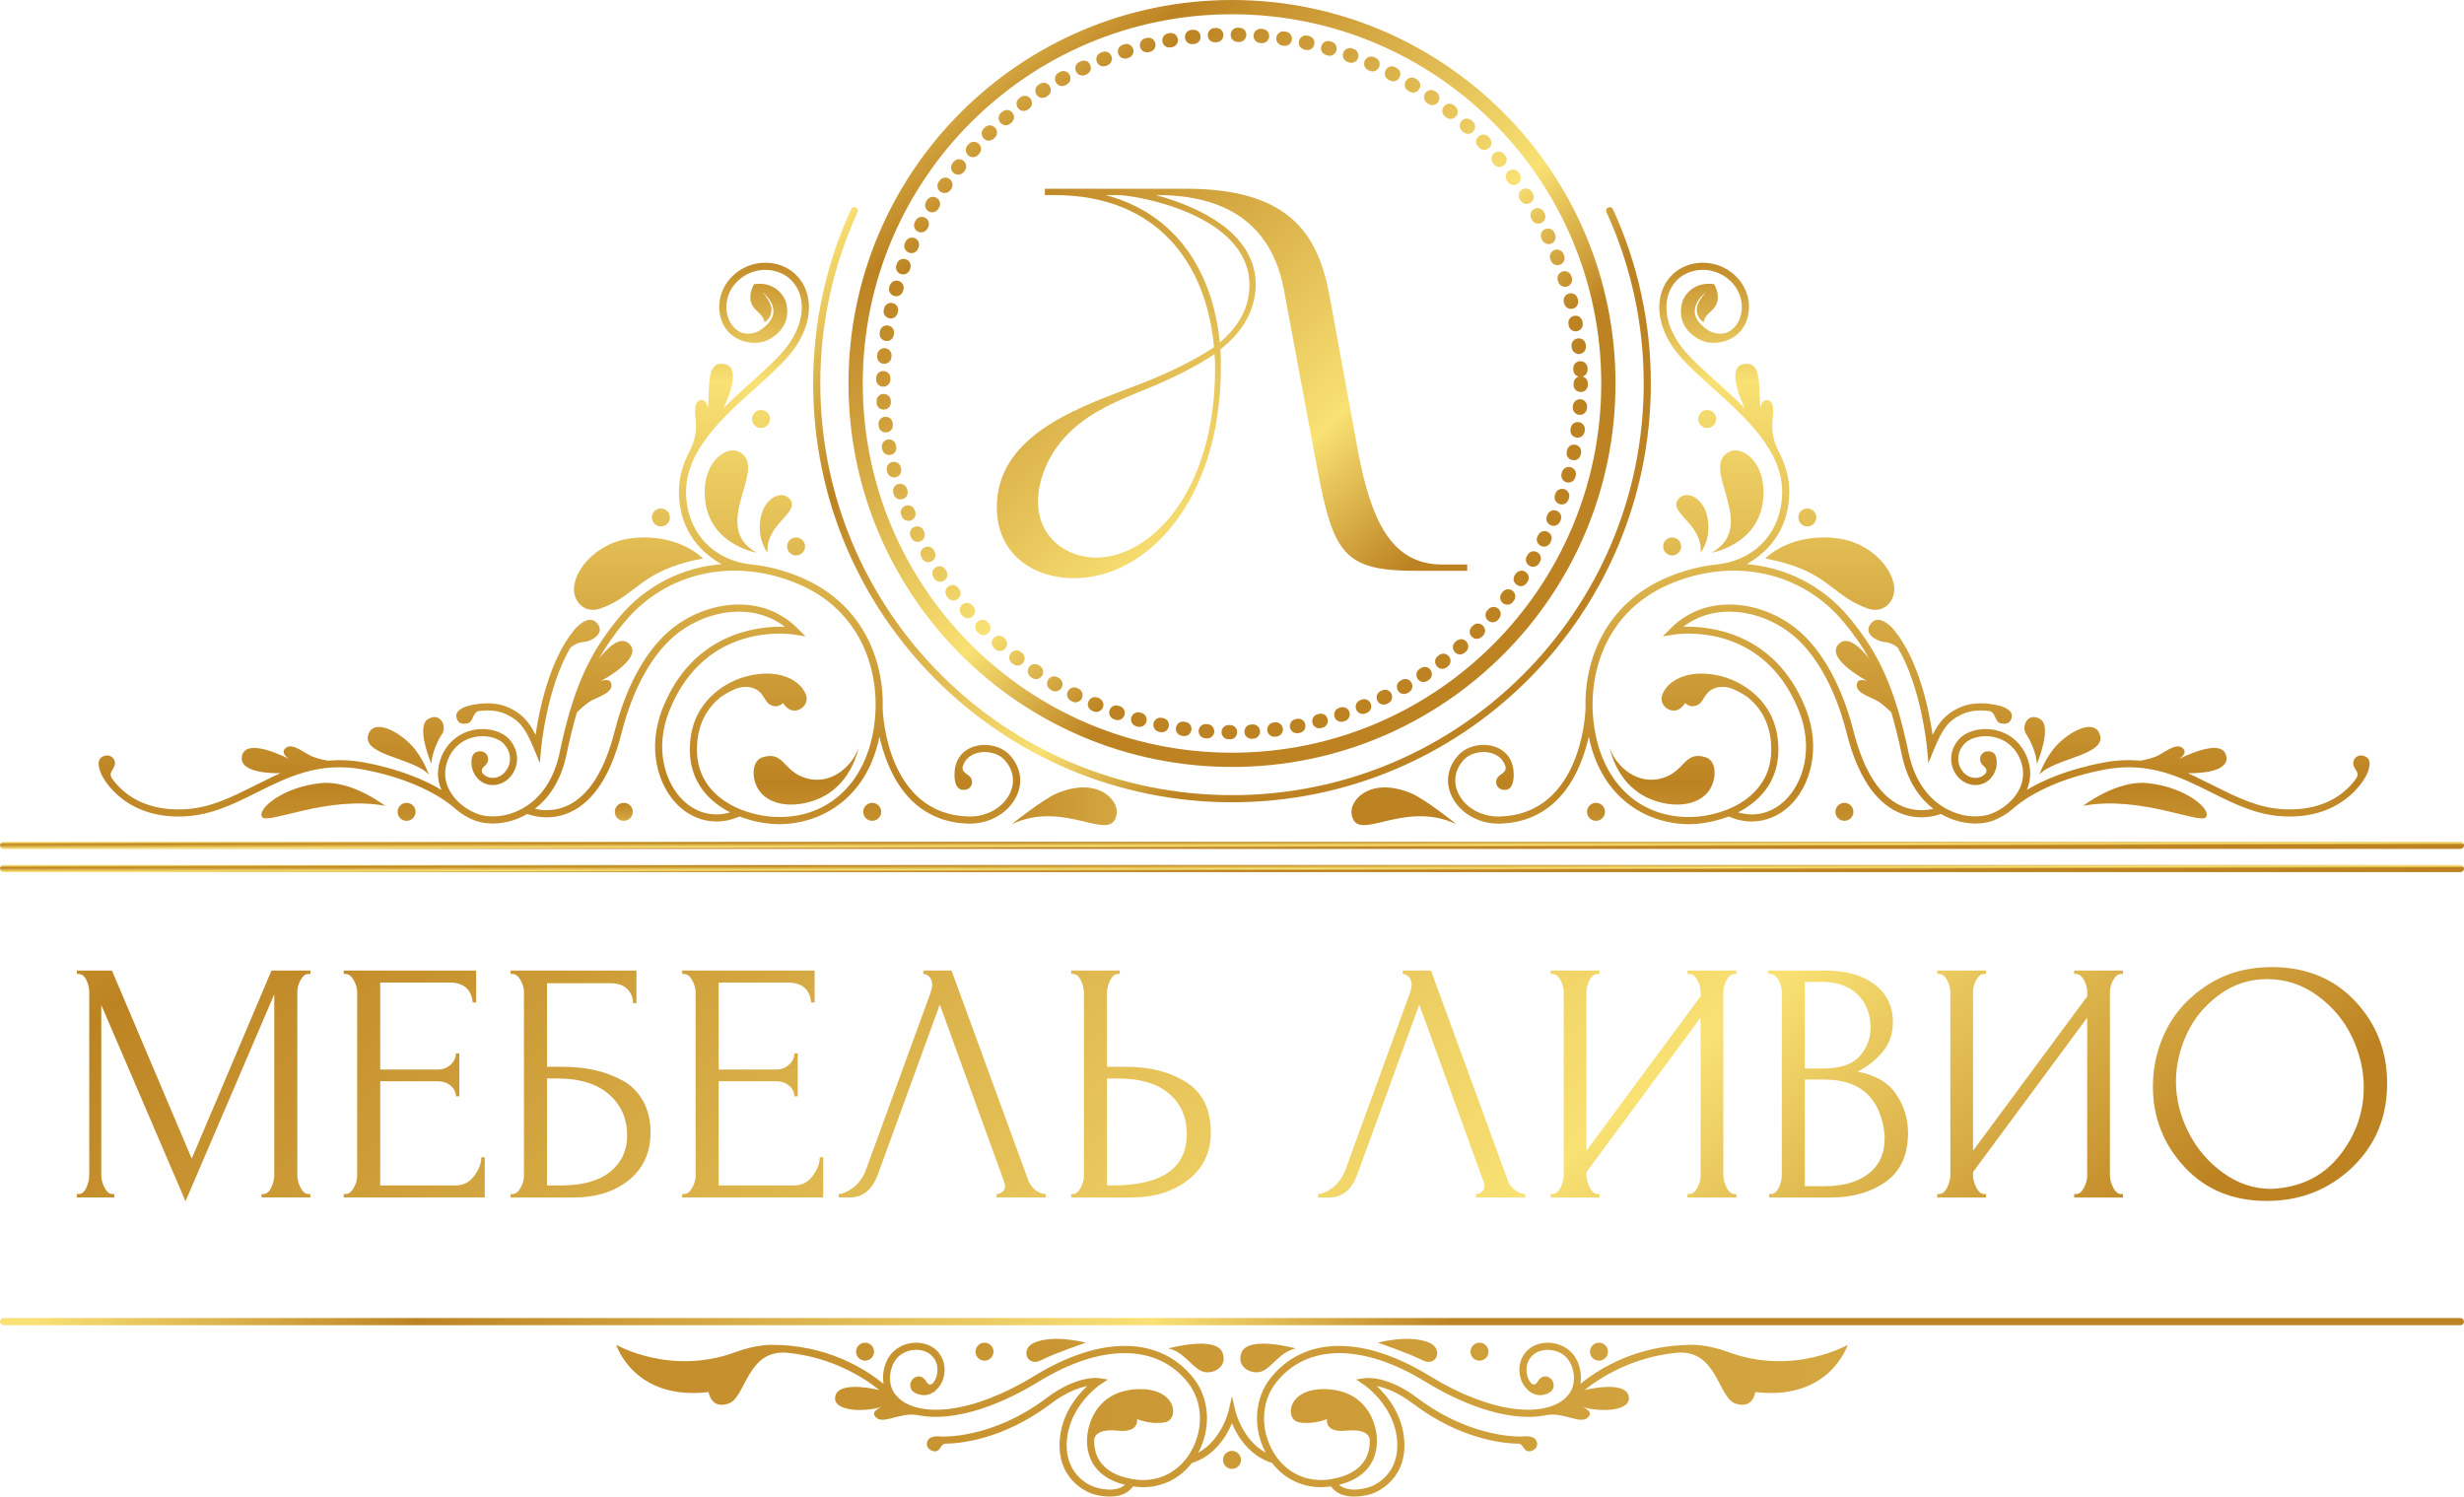 <?xml version="1.0" encoding="UTF-8"?> <svg xmlns="http://www.w3.org/2000/svg" xmlns:xlink="http://www.w3.org/1999/xlink" xmlns:xodm="http://www.corel.com/coreldraw/odm/2003" xml:space="preserve" width="156.593mm" height="95.117mm" version="1.1" style="shape-rendering:geometricPrecision; text-rendering:geometricPrecision; image-rendering:optimizeQuality; fill-rule:evenodd; clip-rule:evenodd" viewBox="0 0 15659.3 9511.67"> <defs> <style type="text/css"> .fil27 {fill:url(#id0)} .fil20 {fill:url(#id1)} .fil3 {fill:url(#id2)} .fil25 {fill:url(#id3)} .fil26 {fill:url(#id4)} .fil11 {fill:url(#id5)} .fil28 {fill:url(#id6)} .fil29 {fill:url(#id7)} .fil10 {fill:url(#id8)} .fil13 {fill:url(#id9)} .fil12 {fill:url(#id10)} .fil8 {fill:url(#id11)} .fil9 {fill:url(#id12)} .fil16 {fill:url(#id13)} .fil32 {fill:url(#id14)} .fil35 {fill:url(#id15)} .fil33 {fill:url(#id16)} .fil23 {fill:url(#id17)} .fil18 {fill:url(#id18)} .fil17 {fill:url(#id19)} .fil7 {fill:url(#id20)} .fil19 {fill:url(#id21)} .fil14 {fill:url(#id22)} .fil24 {fill:url(#id23)} .fil4 {fill:url(#id24)} .fil30 {fill:url(#id25)} .fil34 {fill:url(#id26)} .fil6 {fill:url(#id27)} .fil21 {fill:url(#id28)} .fil2 {fill:url(#id29)} .fil22 {fill:url(#id30)} .fil1 {fill:url(#id31)} .fil15 {fill:url(#id32)} .fil31 {fill:url(#id33)} .fil36 {fill:url(#id34)} .fil5 {fill:url(#id35)} .fil0 {fill:url(#id36)} .fil38 {fill:url(#id37)} .fil37 {fill:url(#id38)} .fil40 {fill:url(#id39);fill-rule:nonzero} .fil39 {fill:url(#id40);fill-rule:nonzero} </style> <linearGradient id="id0" gradientUnits="userSpaceOnUse" x1="11721.64" y1="6753.18" x2="11721.64" y2="1586.38"> <stop offset="0" style="stop-opacity:1; stop-color:#F9E173"></stop> <stop offset="0.341" style="stop-opacity:1; stop-color:#BD8322"></stop> <stop offset="0.839" style="stop-opacity:1; stop-color:#F9E173"></stop> <stop offset="1" style="stop-opacity:1; stop-color:#BD8322"></stop> </linearGradient> <linearGradient id="id1" gradientUnits="userSpaceOnUse" xlink:href="#id0" x1="12845.67" y1="6750.56" x2="12845.67" y2="1592.2"> </linearGradient> <linearGradient id="id2" gradientUnits="userSpaceOnUse" xlink:href="#id0" x1="2840.38" y1="6750.56" x2="2840.38" y2="1592.2"> </linearGradient> <linearGradient id="id3" gradientUnits="userSpaceOnUse" xlink:href="#id0" x1="10142.95" y1="6753.18" x2="10142.93" y2="1586.38"> </linearGradient> <linearGradient id="id4" gradientUnits="userSpaceOnUse" xlink:href="#id0" x1="11485.82" y1="6752.83" x2="11485.82" y2="1586.44"> </linearGradient> <linearGradient id="id5" gradientUnits="userSpaceOnUse" xlink:href="#id0" x1="2583.93" y1="6753.18" x2="2583.93" y2="1586.38"> </linearGradient> <linearGradient id="id6" gradientUnits="userSpaceOnUse" xlink:href="#id0" x1="10626.83" y1="6753.22" x2="10626.83" y2="1586.26"> </linearGradient> <linearGradient id="id7" gradientUnits="userSpaceOnUse" xlink:href="#id0" x1="10849.66" y1="6753.11" x2="10849.66" y2="1586.3"> </linearGradient> <linearGradient id="id8" gradientUnits="objectBoundingBox" xlink:href="#id0" x1="50.017%" y1="1444.5%" x2="50.017%" y2="0%"> </linearGradient> <linearGradient id="id9" gradientUnits="userSpaceOnUse" xlink:href="#id0" x1="4836.37" y1="6753.11" x2="4836.37" y2="1586.3"> </linearGradient> <linearGradient id="id10" gradientUnits="userSpaceOnUse" xlink:href="#id0" x1="5059.24" y1="6753.22" x2="5059.24" y2="1586.26"> </linearGradient> <linearGradient id="id11" gradientUnits="userSpaceOnUse" xlink:href="#id0" x1="5543.13" y1="6753.18" x2="5543.13" y2="1586.38"> </linearGradient> <linearGradient id="id12" gradientUnits="userSpaceOnUse" xlink:href="#id0" x1="4200.25" y1="6752.83" x2="4200.25" y2="1586.44"> </linearGradient> <linearGradient id="id13" gradientUnits="userSpaceOnUse" xlink:href="#id0" x1="2763.65" y1="6553.55" x2="2763.65" y2="1930.46"> </linearGradient> <linearGradient id="id14" gradientUnits="userSpaceOnUse" xlink:href="#id0" x1="12922.41" y1="6553.55" x2="12922.41" y2="1930.46"> </linearGradient> <linearGradient id="id15" gradientUnits="userSpaceOnUse" xlink:href="#id0" x1="12347.07" y1="6696.27" x2="12347.07" y2="1683.91"> </linearGradient> <linearGradient id="id16" gradientUnits="userSpaceOnUse" xlink:href="#id0" x1="12128.26" y1="6733.61" x2="12128.26" y2="1602.89"> </linearGradient> <linearGradient id="id17" gradientUnits="userSpaceOnUse" xlink:href="#id0" x1="10764.14" y1="6448.73" x2="10764.14" y2="1767.29"> </linearGradient> <linearGradient id="id18" gradientUnits="userSpaceOnUse" xlink:href="#id0" x1="5132.52" y1="6623.78" x2="5132.52" y2="1791.59"> </linearGradient> <linearGradient id="id19" gradientUnits="userSpaceOnUse" xlink:href="#id0" x1="3557.81" y1="6733.61" x2="3557.81" y2="1602.89"> </linearGradient> <linearGradient id="id20" gradientUnits="userSpaceOnUse" xlink:href="#id0" x1="4062.08" y1="6388.27" x2="4062.08" y2="1832.18"> </linearGradient> <linearGradient id="id21" gradientUnits="userSpaceOnUse" xlink:href="#id0" x1="3338.99" y1="6696.27" x2="3338.99" y2="1683.91"> </linearGradient> <linearGradient id="id22" gradientUnits="userSpaceOnUse" xlink:href="#id0" x1="2068.58" y1="6395.24" x2="2068.58" y2="2310.44"> </linearGradient> <linearGradient id="id23" gradientUnits="userSpaceOnUse" xlink:href="#id0" x1="11624" y1="6388.27" x2="11624" y2="1832.18"> </linearGradient> <linearGradient id="id24" gradientUnits="userSpaceOnUse" xlink:href="#id0" x1="4620.71" y1="6597.8" x2="4620.71" y2="1678.66"> </linearGradient> <linearGradient id="id25" gradientUnits="userSpaceOnUse" xlink:href="#id0" x1="13617.46" y1="6395.24" x2="13617.46" y2="2310.44"> </linearGradient> <linearGradient id="id26" gradientUnits="userSpaceOnUse" xlink:href="#id0" x1="10553.56" y1="6623.78" x2="10553.56" y2="1791.59"> </linearGradient> <linearGradient id="id27" gradientUnits="userSpaceOnUse" xlink:href="#id0" x1="4921.92" y1="6448.73" x2="4921.92" y2="1767.29"> </linearGradient> <linearGradient id="id28" gradientUnits="userSpaceOnUse" xlink:href="#id0" x1="11065.35" y1="6597.8" x2="11065.35" y2="1678.66"> </linearGradient> <linearGradient id="id29" gradientUnits="userSpaceOnUse" x1="5630" y1="410.09" x2="8233.33" y2="3466.24"> <stop offset="0" style="stop-opacity:1; stop-color:#F9E173"></stop> <stop offset="0.271" style="stop-opacity:1; stop-color:#BD8322"></stop> <stop offset="0.788" style="stop-opacity:1; stop-color:#F9E173"></stop> <stop offset="1" style="stop-opacity:1; stop-color:#BD8322"></stop> </linearGradient> <linearGradient id="id30" gradientUnits="userSpaceOnUse" xlink:href="#id0" x1="20717.71" y1="5108.01" x2="15635.94" y2="5108.01"> </linearGradient> <linearGradient id="id31" gradientUnits="userSpaceOnUse" xlink:href="#id29" x1="5240.56" y1="1512.19" x2="8304.72" y2="4068.19"> </linearGradient> <linearGradient id="id32" gradientUnits="userSpaceOnUse" xlink:href="#id0" x1="2556.72" y1="6509.15" x2="2556.72" y2="2031.39"> </linearGradient> <linearGradient id="id33" gradientUnits="userSpaceOnUse" xlink:href="#id0" x1="13129.32" y1="6509.15" x2="13129.32" y2="2031.39"> </linearGradient> <linearGradient id="id34" gradientUnits="userSpaceOnUse" xlink:href="#id0" x1="-19739.16" y1="8941.96" x2="39807.54" y2="8941.96"> </linearGradient> <linearGradient id="id35" gradientUnits="userSpaceOnUse" xlink:href="#id0" x1="4410.94" y1="5108.01" x2="9492.8" y2="5108.01"> </linearGradient> <linearGradient id="id36" gradientUnits="userSpaceOnUse" xlink:href="#id29" x1="5458.99" y1="252.3" x2="8264.64" y2="3546.09"> </linearGradient> <linearGradient id="id37" gradientUnits="userSpaceOnUse" xlink:href="#id29" x1="213.97" y1="8379.64" x2="9227.06" y2="8410.27"> </linearGradient> <linearGradient id="id38" gradientUnits="objectBoundingBox" xlink:href="#id29" x1="1.366%" y1="5.161%" x2="58.924%" y2="72.739%"> </linearGradient> <linearGradient id="id39" gradientUnits="userSpaceOnUse" xlink:href="#id29" x1="688.39" y1="1765.1" x2="9140.53" y2="11687.83"> </linearGradient> <linearGradient id="id40" gradientUnits="userSpaceOnUse" xlink:href="#id29" x1="5594.97" y1="202.53" x2="8681.83" y2="3826.46"> </linearGradient> </defs> <g id="Слой_x0020_1">  <g id="_2538969429504"> <path class="fil0" d="M10266.91 2437.25c0,673.03 -272.8,1282.37 -713.86,1723.43 -441.05,441.05 -1050.38,713.86 -1723.4,713.86 -673.02,0 -1282.35,-272.81 -1723.41,-713.86 -441.05,-441.06 -713.85,-1050.4 -713.85,-1723.43 0,-673.01 272.8,-1282.34 713.85,-1723.39 441.06,-441.05 1050.39,-713.86 1723.41,-713.86 673.02,0 1282.35,272.81 1723.4,713.86 441.06,441.05 713.86,1050.38 713.86,1723.39zm-777.95 1659.34c424.64,-424.64 687.3,-1011.33 687.3,-1659.34 0,-647.99 -262.66,-1234.66 -687.3,-1659.3 -424.65,-424.64 -1011.31,-687.3 -1659.31,-687.3 -648.01,0 -1234.67,262.66 -1659.32,687.3 -424.64,424.64 -687.3,1011.31 -687.3,1659.3 0,648.01 262.66,1234.7 687.3,1659.34 424.64,424.63 1011.31,687.31 1659.32,687.31 648,0 1234.67,-262.68 1659.31,-687.31z"></path> <path class="fil1" d="M10209.46 1348.39c-5.18,-11.34 -0.18,-24.74 11.16,-29.92 11.33,-5.18 24.74,-0.17 29.92,11.16 78.41,171 139.28,351.75 180.17,539.79 39.78,182.96 60.79,372.97 60.79,567.75 0,735.07 -297.94,1400.54 -779.64,1882.24 -481.69,481.71 -1147.17,779.66 -1882.21,779.66 -735.04,0 -1400.52,-297.95 -1882.22,-779.66 -481.69,-481.7 -779.63,-1147.17 -779.63,-1882.24 0,-194.78 21,-384.79 60.78,-567.75 40.9,-188.04 101.77,-368.79 180.18,-539.79 5.18,-11.33 18.58,-16.34 29.92,-11.16 11.33,5.18 16.34,18.58 11.16,29.92 -76.94,167.79 -136.73,345.43 -177,530.59 -39.08,179.74 -59.71,366.53 -59.71,558.19 0,722.57 292.86,1376.72 766.34,1850.21 473.47,473.48 1127.63,766.35 1850.18,766.35 722.54,0 1376.7,-292.87 1850.18,-766.35 473.47,-473.49 766.33,-1127.64 766.33,-1850.21 0,-191.66 -20.62,-378.45 -59.71,-558.19 -40.26,-185.16 -100.05,-362.8 -176.99,-530.59z"></path> <path class="fil2" d="M9998.91 2351.93c1.45,21.15 13.55,36.56 34.32,41.75 -13.05,3.54 -24.74,13.08 -30.46,29.56 -1.44,4.71 -2.21,9.07 -2.21,14.01l-0.02 9.09c0,50.36 71.25,63.58 88.45,14.01 1.44,-4.71 2.2,-9.07 2.2,-14.01l0.02 -9.09c0,-23.86 -15.97,-39.37 -34.63,-43.84 2.17,-0.57 4.28,-1.29 6.36,-2.17 15.02,-6.58 22.94,-18.44 26.01,-34.16 0.48,-3.11 0.64,-6.02 0.52,-9.17l-0.38 -9.1c-3,-54.16 -80.77,-58.68 -90.04,-5.14 -0.47,3.1 -0.64,6.01 -0.52,9.16l0.38 9.1zm-3014.27 2085.69l-8.18 -3.49c-47.09,-19.77 -86.41,41.97 -46.95,76.37 3.75,3.1 7.19,5.17 11.63,7.13l8.62 3.68c44.07,18.51 84.11,-36.35 50.12,-73.25 -4.62,-4.62 -9.19,-7.88 -15.24,-10.44zm3004.12 -2228.03c1.19,10.74 5.74,19.93 13.37,27.55 31.07,29.4 80.69,5.21 76.76,-37.26l-0.99 -9.35c-7.14,-55.13 -87.18,-52.36 -90.34,3.38 -0.04,2.37 0.02,4.55 0.27,6.91l0.93 8.77zm-19.44 -141.37c2.59,13.96 10.64,25.37 23.14,32.19 33.42,17.82 72.42,-10.28 66.2,-47.58l-1.61 -9.24c-3.04,-16.4 -14.14,-29.31 -29.84,-34.88 -33.06,-11.02 -65.11,16.5 -59.39,50.82l1.5 8.69zm-28.66 -139.53c4.98,20.27 23.12,34.59 44,34.59 29.35,0 51.06,-27.57 44.07,-56.08l-2.21 -9.12c-13.39,-50.66 -87.24,-42.93 -89.29,10.15 0,4.23 0.36,7.78 1.37,11.9l2.06 8.56zm-37.8 -137.35c3.4,10.42 10.11,19.22 19.52,24.91 35.9,21.72 79.24,-12.17 66.87,-52.37l-2.73 -8.68c-3.4,-10.42 -10.11,-19.22 -19.52,-24.91 -35.9,-21.71 -79.24,12.17 -66.87,52.37l2.73 8.68zm-46.92 -134.83c8.29,21.11 30.48,32.86 52.57,27.77 27.11,-6.78 41.71,-34.32 31.96,-60.51l-3.4 -8.74c-3.95,-10.09 -11.21,-18.11 -20.68,-23.28 -37.26,-19.87 -79.01,17.36 -63.65,56.54l3.2 8.22zm-55.62 -131.19c8.71,18.55 28.65,28.96 48.83,25.47 29.53,-5.21 45.76,-36.72 33.29,-63.84l-3.96 -8.5c-24.27,-49.55 -99.29,-21.86 -84.39,32.41 0.72,2.26 1.48,4.31 2.49,6.46l3.74 8zm-64.18 -127.27c26.29,46.73 97.81,17.56 83.16,-34.78 -1.04,-3.27 -2.14,-5.97 -3.77,-8.99l-4.52 -8.21c-26.81,-46.66 -97.51,-16.74 -83.1,34.74 1.03,3.44 2.28,6.35 3.99,9.49l4.24 7.75zm-72.43 -122.8c29.45,45.15 99.34,10.61 80.48,-40.74 -1.22,-2.97 -2.44,-5.46 -4.16,-8.18l-4.89 -7.67c-29.44,-45.15 -99.34,-10.62 -80.47,40.73 1.21,2.98 2.44,5.47 4.16,8.19l4.88 7.67zm-80.3 -117.78c30.69,40.92 95.54,8 79.27,-41.83 -1.66,-4.53 -3.52,-8.13 -6.37,-12.04l-5.38 -7.32c-30.69,-40.92 -95.54,-8.01 -79.27,41.82 1.66,4.53 3.52,8.13 6.37,12.04l5.38 7.33zm-87.87 -112.3c33.78,39.58 97.44,0.25 75.69,-48.45 -1.86,-3.79 -3.76,-6.82 -6.47,-10.07l-5.85 -6.97c-33.79,-39.57 -97.45,-0.24 -75.7,48.45 1.86,3.8 3.76,6.83 6.47,10.08l5.86 6.96zm-95 -106.31c36.89,37.86 98.23,-7.53 71.79,-54.3 -1.88,-3.14 -4.01,-6.02 -6.56,-8.65l-6.31 -6.56c-36.89,-37.86 -98.23,7.53 -71.79,54.3 1.88,3.14 4,6.02 6.56,8.65l6.31 6.56zm-101.76 -99.91c7.65,6.72 16.46,10.81 26.67,11.63 43.14,3.38 66.16,-49.25 34.31,-78.7l-6.72 -6.14c-7.64,-6.71 -16.45,-10.8 -26.66,-11.62 -43.14,-3.38 -66.16,49.24 -34.31,78.7l6.71 6.13zm-108.24 -93.21c42.43,33.55 97.54,-21.71 63.38,-64.16 -2.06,-2.42 -4.06,-4.43 -6.53,-6.44l-7.31 -5.85c-41.22,-32.59 -96.07,19.87 -64.41,62.76 2.48,3.18 4.83,5.63 7.97,8.17l6.9 5.52zm-113.91 -85.77c8.75,6.03 18.38,8.77 29,8.14 42.81,-3.42 57.88,-57.02 23.11,-82.31l-7.67 -5.37c-42.69,-29.4 -93.89,24.76 -60.89,66 2.79,3.29 5.65,6.03 9.21,8.49l7.24 5.05zm-119.23 -78.1c44.65,26.6 92.04,-30.26 56.76,-69.57 -3.07,-3.24 -5.94,-5.53 -9.71,-7.91l-8.01 -4.85c-42.37,-25.24 -89.75,26.17 -58.9,66.96 3.64,4.41 7.34,7.85 12.3,10.79l7.56 4.58zm-124.13 -70.12c47.72,24.35 91.54,-39.67 49.51,-75.39 -2.4,-1.93 -4.95,-3.61 -7.68,-5.03l-8.33 -4.33c-45.27,-23.09 -88.96,35.14 -52.78,72.33 3.58,3.48 7.03,6.04 11.47,8.35l7.81 4.07zm-128.43 -61.78c47.02,20.69 87.55,-42.04 47.01,-76.5 -3.36,-2.71 -6.73,-4.8 -10.68,-6.54l-8.56 -3.77c-19.21,-8.07 -40.92,-2.6 -53.77,13.86 -18.08,23.73 -9.38,57.4 17.91,69.39l8.09 3.56zm-132.2 -53.17c10.55,3.73 21.2,3.55 31.66,-0.37 39.14,-15.83 38.38,-70.27 -1.02,-84.94l-8.56 -3.11c-10.55,-3.73 -21.2,-3.54 -31.65,0.38 -39.15,15.82 -38.39,70.27 1.02,84.94l8.55 3.1zm-135.68 -44.39c50,14.42 81.02,-53.75 36.74,-81.93 -3.8,-2.32 -7.19,-3.8 -11.43,-5.11l-9.03 -2.6c-49.68,-14.06 -80.91,53.72 -36.21,82.17 3.63,2.23 7.36,3.86 11.46,5.04l8.47 2.43zm-138.04 -35.22c53.05,11.01 77.49,-63.06 28.02,-85.73 -3,-1.24 -5.55,-2.11 -8.72,-2.83l-9.16 -2.01c-51.02,-10.59 -77.35,60.01 -29.54,84.95 3.59,1.76 6.9,2.86 10.79,3.74l8.61 1.88zm-140.02 -26.06c50.16,7.43 73.27,-62.17 26.17,-85.72 -4.24,-1.99 -8.4,-3.27 -13.04,-3.96l-8.99 -1.36c-50.16,-7.43 -73.27,62.17 -26.17,85.72 4.24,1.99 8.4,3.28 13.04,3.96l8.99 1.36zm-141.7 -16.8c16.98,1.25 32.18,-6.3 41.68,-20.38 18.67,-29.05 0.12,-66.79 -34.24,-69.97l-9.35 -0.78c-19.3,-1.43 -37.06,9.3 -44.93,26.93 -12.51,28.57 6.91,61.15 38.06,63.46l8.78 0.74zm-142.49 -7.53c51.59,0.93 64.57,-72.53 14.07,-88.69 -4.18,-1.19 -8.02,-1.85 -12.37,-1.94l-9.37 -0.17c-54.24,0 -63.29,77.14 -10.28,89.61 3.05,0.66 6.02,0.98 9.12,1.04l8.83 0.15zm-142.69 1.7c54.16,-3 58.68,-80.77 5.14,-90.04 -3.1,-0.47 -6.01,-0.64 -9.16,-0.52l-9.37 0.43c-51.97,2.89 -59.27,77.36 -7.36,89.58 4.24,0.82 7.63,1.12 11.94,0.96l8.81 -0.41zm-141.99 10.92c55.13,-7.15 52.36,-87.18 -3.37,-90.34 -2.38,-0.04 -4.56,0.01 -6.92,0.27l-9.05 1c-55.13,7.14 -52.36,87.18 3.38,90.34 2.37,0.04 4.55,-0.01 6.91,-0.27l9.05 -1zm-141.26 20.22c11.15,-2.07 20.51,-7.68 27.59,-16.54 25.58,-33.01 -2.28,-79.57 -43.55,-72.69l-9.23 1.65c-18.46,3.42 -33.02,17.96 -36.35,36.45 -5.51,31.23 21.59,58.49 52.85,52.7l8.69 -1.57zm-139.37 29.43c50.66,-13.38 42.93,-87.24 -10.15,-89.28 -4.23,0 -7.78,0.35 -11.9,1.36l-8.83 2.18c-50.66,13.39 -42.93,87.25 10.15,89.29 4.23,0 7.78,-0.36 11.9,-1.37l8.83 -2.18zm-137.41 38.65c10.42,-3.4 19.22,-10.1 24.91,-19.52 21.71,-35.9 -12.17,-79.23 -52.37,-66.87l-8.94 2.88c-47.98,15.68 -38.34,87.42 14.02,88.43 4.93,-0.09 9.29,-0.69 14,-2.23l8.38 -2.69zm-134.31 47.61c9.63,-3.78 17.66,-10.76 22.75,-19.73 21.08,-37.09 -16.3,-80.17 -55.99,-64.61l-8.72 3.43c-51.05,21.44 -27.54,96.98 26.04,86.47 2.69,-0.57 5.16,-1.33 7.71,-2.33l8.21 -3.23zm-130.88 56.36c48.97,-23.99 22.42,-97.36 -30.2,-84.98 -3.04,0.77 -5.8,1.75 -8.64,3.08l-8.48 4c-48.34,23.67 -22.59,97.34 30.71,84.8 3.03,-0.77 5.79,-1.81 8.63,-3.14l7.98 -3.76zm-126.91 64.88c46.45,-26.69 17.13,-97.36 -34.74,-83.12 -3.44,1.03 -6.35,2.28 -9.5,3.99l-7.95 4.41c-46.45,26.69 -17.14,97.36 34.74,83.12 3.44,-1.03 6.35,-2.28 9.5,-3.99l7.95 -4.41zm-122.38 73.08c43.77,-28.55 11.96,-97.34 -39.13,-80.99 -3.79,1.32 -6.87,2.84 -10.27,4.98l-7.64 4.94c-43.77,28.55 -11.96,97.34 39.13,80.99 3.79,-1.32 6.87,-2.84 10.27,-4.98l7.64 -4.94zm-117.36 80.97c43.34,-33.26 2.58,-100.25 -46.91,-77.09 -2.71,1.38 -4.89,2.7 -7.36,4.49l-7.3 5.44c-43.34,33.25 -2.58,100.25 46.91,77.09 2.71,-1.39 4.89,-2.7 7.36,-4.5l7.3 -5.43zm-111.81 88.48c39.6,-34.77 -1,-97.34 -48.9,-75.39 -3.79,1.86 -6.79,3.82 -10.03,6.53l-6.93 5.89c-39.6,34.77 1,97.34 48.9,75.38 3.79,-1.85 6.79,-3.81 10.03,-6.52l6.93 -5.89zm-105.79 95.6c35.96,-35.05 -4.08,-95.39 -51.76,-73.08 -4.41,2.3 -7.97,4.72 -11.56,8.21l-6.53 6.34c-35.97,35.04 4.08,95.38 51.76,73.07 4.4,-2.3 7.97,-4.71 11.56,-8.21l6.53 -6.33zm-99.51 102.49c6.71,-7.65 10.8,-16.46 11.62,-26.66 3.39,-43.14 -49.24,-66.17 -78.7,-34.31l-6.27 6.94c-33.79,38.48 11.15,94.68 56.42,69.53 4.41,-2.7 7.46,-5.12 11,-8.94l5.93 -6.56zm-92.44 108.57c32.59,-41.22 -19.87,-96.07 -62.76,-64.41 -3.18,2.48 -5.63,4.83 -8.17,7.97l-5.81 7.33c-13.09,17.06 -12.92,39.48 0.28,56.4 18.32,22.76 52.9,22.5 70.97,-0.36l5.49 -6.93zm-85.13 114.36c27.35,-39.71 -18.18,-89.74 -61.05,-64.4 -5.47,3.56 -9.72,7.36 -13.44,12.77l-5.34 7.7c-12.21,18.33 -10.18,41.69 5.2,57.48 20.2,20.2 53.41,17.21 69.61,-6.3l5.02 -7.25zm-77.45 119.68c25.23,-42.37 -26.17,-89.74 -66.96,-58.9 -4.42,3.64 -7.86,7.35 -10.8,12.3l-4.8 8.03c-8.66,15.06 -8.39,31.96 0.41,46.85 18.16,28.93 60.09,28.7 77.6,-0.7l4.55 -7.58zm-69.42 124.5c6.18,-12.12 6.71,-26.73 1.04,-39.15 -15.85,-34.7 -64.1,-36.01 -81.72,-2.19l-4.28 8.35c-10.11,20.62 -4,44.96 15.05,57.95 23.11,15.23 53.09,7.42 65.87,-17.11l4.04 -7.85zm-61.08 128.76c6.91,-16.45 3.97,-35.31 -8.18,-48.5 -22.37,-24.35 -61.86,-17.38 -75.09,12.68l-3.72 8.61c-19.77,47.05 41.95,86.4 76.37,46.92 3.09,-3.75 5.17,-7.18 7.12,-11.62l3.5 -8.09zm-52.43 132.49c7.27,-21 -1.38,-43.97 -20.88,-54.76 -24.64,-13.39 -55.28,-1.85 -64.63,24.66l-3.04 8.57c-7.28,21 1.37,43.97 20.87,54.76 24.64,13.39 55.28,1.86 64.64,-24.66l3.04 -8.57zm-43.64 135.95c13.89,-49.07 -52.25,-80.63 -81.55,-37.2 -2.52,3.97 -4.33,7.87 -5.64,12.41l-2.55 9.04c-13.2,49.93 52.86,79.58 81.49,37.13 2.72,-4.28 4.46,-8.04 5.87,-12.91l2.38 -8.47zm-34.45 138.22c10.59,-51.03 -60.01,-77.36 -84.95,-29.55 -1.77,3.59 -2.86,6.9 -3.74,10.79l-1.95 9.2c-3.63,17.5 3.47,35.29 17.86,45.81 26.83,19.17 64.24,4.62 70.94,-27.66l1.84 -8.59zm-25.29 140.14c6.97,-53.82 -68.89,-72.37 -87.6,-21.45 -1.02,3.02 -1.69,5.76 -2.17,8.92l-1.27 9c-6.98,53.81 68.89,72.36 87.59,21.44 1.02,-3.01 1.7,-5.75 2.17,-8.91l1.28 -9zm-16.01 141.81c1.43,-19.3 -9.3,-37.06 -26.93,-44.94 -28.57,-12.5 -61.15,6.92 -63.46,38.07l-0.73 9.34c-0.64,11.67 2.46,21.98 9.63,31.22 25.94,32.43 77.76,16.32 80.81,-24.9l0.68 -8.79zm-6.74 142.54c0,-54.24 -77.15,-63.3 -89.62,-10.29 -0.65,3.06 -0.98,6.02 -1.03,9.12l-0.12 9.39c0,12.75 4.98,24.52 14.25,33.29 29.3,26.93 75.68,7.03 76.4,-32.71l0.12 -8.8zm2.47 142.67c-2.89,-51.97 -77.36,-59.27 -89.57,-7.36 -0.83,4.23 -1.13,7.63 -0.97,11.94l0.49 9.4c2.88,51.8 78.34,59.01 89.73,6.18 0.69,-3.93 0.99,-7.38 0.77,-11.38l-0.45 -8.78zm11.69 141.91c-6.94,-53.56 -84.95,-52.6 -90.17,1.72 -0.24,3.15 -0.16,6.04 0.18,9.17l1.06 9.04c6.94,53.56 84.94,52.6 90.16,-1.72 0.25,-3.15 0.16,-6.04 -0.18,-9.17l-1.05 -9.04zm21.02 141.16c-3.42,-18.47 -17.96,-33.02 -36.45,-36.35 -31.23,-5.51 -58.48,21.59 -52.69,52.85l1.72 9.24c10.59,51.04 83.64,47.71 89.61,-4.02 0.36,-4.64 0.25,-8.46 -0.6,-13.06l-1.59 -8.66zm30.2 139.21c-5.13,-19.41 -21.64,-32.85 -41.63,-33.99 -30.83,-1.19 -53.5,26.64 -46.16,56.57l2.23 8.82c5.13,19.4 21.64,32.84 41.63,33.99 30.83,1.18 53.5,-26.65 46.16,-56.57l-2.23 -8.82zm39.42 137.18c-3.38,-10.33 -10,-18.74 -19.2,-24.51 -36.22,-21.9 -79.51,11.9 -67.02,52.51l2.92 8.92c15.68,47.94 88.34,37.82 88.34,-15.1 -0.18,-4.8 -0.81,-8.84 -2.31,-13.43l-2.73 -8.39zm48.34 134.03c-21.1,-50.24 -95.95,-28.64 -86.57,25.53 0.63,2.95 1.34,5.45 2.45,8.26l3.49 8.72c4.48,10.66 11.68,18.26 21.94,23.5 37.73,18.05 77.26,-18.81 61.96,-57.82l-3.27 -8.19zm57.08 130.59c-23.65,-48.3 -97.33,-22.61 -84.78,30.73 0.77,3.04 1.81,5.79 3.14,8.63l4.05 8.45c8.45,17.25 26.91,27.34 45.98,25.1 31.01,-3.66 49.14,-36.95 35.43,-64.95l-3.82 -7.96zm65.59 126.55c-25.98,-45.22 -95.76,-18.13 -83.35,33.61 1.11,4.02 2.44,7.45 4.49,11.1l4.47 7.92c25.98,45.22 95.76,18.13 83.35,-33.61 -1.11,-4.02 -2.44,-7.45 -4.49,-11.1l-4.47 -7.92zm73.77 121.98c-29.32,-43.98 -98.25,-10.83 -80.38,40.66 1.29,3.33 2.71,6.2 4.66,9.19l4.99 7.61c29.31,43.98 98.24,10.83 80.37,-40.66 -1.29,-3.33 -2.7,-6.2 -4.66,-9.18l-4.98 -7.62zm81.62 116.9c-32.75,-42.68 -99.89,-2.92 -77.06,46.89 1.38,2.82 2.9,5.33 4.78,7.84l5.47 7.27c32.76,42.68 99.89,2.92 77.06,-46.89 -1.38,-2.82 -2.9,-5.33 -4.78,-7.84l-5.47 -7.27zm89.27 111.52c-34.77,-39.61 -97.36,1 -75.4,48.9 1.86,3.8 3.81,6.79 6.52,10.04l6.11 7.11c35.57,40.51 99.9,-3.84 73.81,-51.86 -1.54,-2.73 -3.26,-5.13 -5.29,-7.51l-5.75 -6.68zm96.17 105.25c-35.68,-36.61 -96.1,5.66 -72.8,52.27 2.16,4.15 4.69,7.72 7.96,11.07l6.57 6.69c15.49,15.49 39.15,17.87 57.42,5.82 23.7,-16.15 27.05,-49.01 7.04,-69.55l-6.19 -6.3zm102.86 98.77c-38.43,-33.76 -94.68,11.13 -69.51,56.44 2.62,4.36 5.21,7.54 8.95,11l6.98 6.24c40.27,35.37 98.55,-16.43 66.38,-61.06 -1.86,-2.44 -3.91,-4.72 -6.22,-6.75l-6.58 -5.87zm109.06 91.82c-43.15,-33.12 -97.93,23.35 -61.86,65.77 1.88,2.04 3.69,3.79 5.87,5.51l7.37 5.77c8.98,6.9 19.47,10.09 30.76,9.42 41.84,-3.35 57.53,-55.17 24.83,-81.03l-6.97 -5.44zm114.87 84.52c-18.16,-12.5 -42.38,-9.95 -57.9,5.56 -19.76,20.31 -16.67,53.15 6.67,69.23l7.74 5.29c44.16,29.43 94.82,-28.03 58.6,-68.4 -2.46,-2.59 -4.89,-4.67 -7.83,-6.7l-7.28 -4.98zm120.08 76.78c-20.03,-11.51 -43.79,-6.97 -58.48,10.73 -17.1,21.77 -11.43,53.12 12.37,67.3l8.06 4.77c44.33,25.47 90.6,-30.4 56.64,-69.35 -3.42,-3.72 -6.65,-6.37 -10.99,-8.96l-7.6 -4.49zm124.87 68.73c-17.06,-8.36 -36.28,-5.83 -50.59,6.64 -23.87,21.36 -18.65,59.8 9.77,74.3l8.37 4.23c10.14,4.96 21.1,6.05 32,3.16 40.33,-11.52 45.51,-65.36 8.33,-84.33l-7.88 -4zm261.9 112.05c-51.3,-16.77 -84.12,52.45 -38.41,81.55 2.86,1.71 5.68,3.02 8.82,4.13l8.6 3c51.29,16.77 84.11,-52.46 38.4,-81.55 -2.85,-1.72 -5.67,-3.03 -8.82,-4.14l-8.59 -2.99zm136.16 42.86c-49.93,-13.19 -79.58,52.87 -37.12,81.5 4.27,2.71 8.03,4.45 12.91,5.86l9.04 2.5c10.96,2.9 21.83,1.81 32.01,-3.17 37.25,-19.03 31.89,-72.95 -8.35,-84.34l-8.49 -2.35zm138.4 33.7c-17.5,-3.63 -35.29,3.47 -45.82,17.86 -19.16,26.82 -4.62,64.24 27.67,70.94l9.17 1.91c54.29,10.06 76.7,-66.75 24.29,-87.08 -2.27,-0.77 -4.32,-1.35 -6.67,-1.85l-8.64 -1.78zm140.58 24.54c-53.81,-6.97 -72.36,68.89 -21.44,87.59 3.02,1.02 5.76,1.7 8.92,2.17l9.28 1.29c52.11,6.76 71.91,-66.14 23.55,-86.72 -3.93,-1.6 -7.39,-2.51 -11.56,-3.13l-8.75 -1.2zm141.62 15.2c-11.66,-0.65 -21.98,2.46 -31.22,9.62 -32.43,25.95 -16.31,77.76 24.91,80.81l9.07 0.67c11.67,0.64 21.98,-2.46 31.22,-9.63 32.43,-25.94 16.32,-77.75 -24.9,-80.81l-9.08 -0.66zm142.57 5.97c-12.74,0 -24.51,4.97 -33.28,14.25 -26.93,29.3 -7.04,75.68 32.7,76.4l9.39 0.07c50.36,0 63.59,-71.24 14.01,-88.44 -4.71,-1.44 -9.07,-2.2 -14.01,-2.2l-8.81 -0.08zm142.63 -3.24c-51.8,2.88 -59.01,78.33 -6.19,89.72 3.94,0.7 7.38,1 11.39,0.77l9.36 -0.53c14.5,-1.08 26.53,-8.07 34.79,-20.03 20.62,-31.65 -2.93,-72.54 -40.55,-70.45l-8.8 0.52zm141.87 -12.46c-21.35,2.77 -37.85,20.03 -39.47,41.51 -2.19,28.54 22.53,52.09 50.92,48.4l9.04 -1.12c21.34,-2.77 37.84,-20.03 39.47,-41.51 2.19,-28.54 -22.53,-52.09 -50.93,-48.4l-9.03 1.12zm141.04 -21.8c-51.04,10.59 -47.71,83.64 4.02,89.61 4.64,0.36 8.46,0.25 13.06,-0.6l9.21 -1.74c53.01,-11 45.96,-88.75 -8.48,-89.8 -3.18,0 -6.01,0.29 -9.14,0.87l-8.67 1.66zm139.05 -30.98c-49.57,13.09 -42.69,87.09 10.71,89.14 4.36,0 8.19,-0.39 12.42,-1.5l8.8 -2.29c49.57,-13.1 42.68,-87.09 -10.71,-89.15 -4.36,0 -8.19,0.39 -12.43,1.51l-8.79 2.29zm136.97 -40.19c-47.94,15.67 -37.82,88.34 15.1,88.34 4.8,-0.19 8.84,-0.82 13.43,-2.31l8.89 -2.96c21.34,-7.39 34.28,-29.07 30.01,-51.32 -5.26,-27.29 -32.77,-43.14 -59.08,-34.53l-8.35 2.78zm133.77 -49.09c-45,18.91 -33.2,85.35 16.04,87.29 6.79,0 11.88,-0.87 18.23,-3.36l8.71 -3.54c19.89,-8.36 31.17,-29.28 27.1,-50.47 -5.4,-28.08 -35.54,-44.31 -61.91,-33.24l-8.17 3.32zm130.26 -57.82c-45.54,22.3 -25.46,92.56 26.84,85.52 4.68,-0.83 8.71,-1.99 12.99,-4.09l8.19 -3.97c45.54,-22.3 25.46,-92.56 -26.83,-85.52 -4.69,0.83 -8.72,1.99 -13,4.09l-8.19 3.97zm126.18 -66.28c-43.85,25.2 -19.22,93.68 31.95,83.65 4.73,-1.05 9.04,-2.66 13.24,-5.07l7.89 -4.52c43.86,-25.19 19.23,-93.67 -31.94,-83.64 -4.73,1.04 -9.04,2.65 -13.24,5.07l-7.9 4.51zm121.58 -74.44c-43.98,30.3 -9.75,97.79 40.59,80.32 3.58,-1.36 6.47,-2.81 9.69,-4.91l7.58 -5.02c43.98,-30.3 9.76,-97.79 -40.59,-80.32 -3.58,1.36 -6.47,2.81 -9.69,4.91l-7.58 5.02zm116.66 -82.43c-42.69,32.75 -2.93,99.88 46.89,77.06 2.81,-1.38 5.33,-2.91 7.83,-4.79l7.44 -5.68c40.26,-30.89 6.56,-95.79 -43.21,-78.52 -4.42,1.71 -8.18,3.7 -11.94,6.59l-7.01 5.34zm110.81 -89.73c-40.54,35.59 3.84,99.89 51.83,73.81 2.73,-1.54 5.14,-3.26 7.51,-5.29l7.08 -6.14c38.65,-33.95 -0.88,-96.69 -48.8,-75.28 -4.03,1.89 -7.62,4.18 -10.97,7.12l-6.65 5.78zm104.72 -96.76c-36.47,36.48 6.46,96.61 53.67,71.98 3.8,-2.15 6.9,-4.45 10.03,-7.5l6.66 -6.6c36.47,-37.44 -7.74,-96.84 -54.59,-71.38 -3.68,2.2 -6.43,4.29 -9.5,7.28l-6.27 6.22zm98.19 -103.38c-35.37,40.27 16.43,98.55 61.06,66.38 2.44,-1.86 4.71,-3.92 6.74,-6.22l6.2 -7.02c14.14,-16.1 15.08,-40.18 2.07,-57.25 -17.4,-22.84 -51.26,-24.12 -70.22,-2.52l-5.85 6.63zm91.22 -109.59c-6.89,8.98 -10.08,19.46 -9.42,30.76 3.35,41.84 55.18,57.52 81.03,24.82l5.74 -7.4c11.71,-15.27 12.48,-36.26 2,-52.35 -17.05,-26.18 -54.96,-27.52 -73.93,-2.8l-5.42 6.97zm83.87 -115.28c-29.4,44.1 28.02,94.82 68.43,58.56 2.59,-2.45 4.67,-4.9 6.69,-7.83l5.24 -7.76c27.06,-41.5 -21.63,-90.66 -64.04,-62.06 -4.83,3.65 -7.93,6.76 -11.38,11.76l-4.94 7.33zm76.13 -120.55c-25.48,44.34 30.4,90.61 69.35,56.65 3.72,-3.43 6.37,-6.65 8.96,-10.99l4.72 -8.09c10.78,-18.78 6.81,-42.12 -9.24,-56.53 -21.61,-18.89 -54.99,-13.61 -69.34,11.35l-4.45 7.61zm68.04 -125.25c-23.03,47.04 39.02,89.8 74.86,49.86 2.57,-3.04 4.51,-5.96 6.31,-9.51l4.19 -8.4c22.38,-45.69 -37.07,-88.67 -73.68,-51.05 -3.18,3.45 -5.69,7.01 -7.75,11.22l-3.93 7.88zm59.63 -129.42c-19.31,45.97 40.65,85.6 75.57,47.7 3.52,-4.05 6.06,-7.97 8.14,-12.92l3.51 -8.39c19.32,-45.98 -40.65,-85.61 -75.56,-47.71 -3.52,4.05 -6.06,7.97 -8.14,12.93l-3.52 8.39zm50.96 -133.07c-16.86,51.56 54.14,83.94 82.06,37.4 1.56,-2.76 2.75,-5.36 3.79,-8.36l2.95 -8.61c3.33,-10.2 3.2,-20.02 -0.38,-30.11 -15.41,-40.25 -71.54,-39.23 -85.48,1.06l-2.94 8.62zm42.09 -136.39c-2.9,10.95 -1.81,21.82 3.16,32 19.04,37.25 72.96,31.89 84.35,-8.35l2.43 -9.04c5.33,-20.16 -3.83,-41.44 -22.16,-51.4 -25.79,-14.02 -57.99,-0.12 -65.47,28.26l-2.31 8.53zm32.92 -138.61c-10.05,54.3 66.76,76.71 87.08,24.29 0.78,-2.26 1.36,-4.32 1.85,-6.67l1.79 -8.93c10.06,-54.29 -66.75,-76.7 -87.08,-24.29 -0.77,2.27 -1.35,4.32 -1.84,6.68l-1.8 8.92zm23.74 -140.72c-6.75,52.12 66.15,71.92 86.73,23.55 1.6,-3.92 2.5,-7.38 3.13,-11.56l1.23 -9.29c1.92,-14.8 -3.78,-29.99 -15.07,-39.8 -27.37,-23.87 -70.18,-7.63 -74.85,28.35l-1.17 8.75zm14.44 -141.69c-0.94,17.03 6.9,32 21.14,41.28 29.47,18.08 66.78,-1.07 69.34,-35.53l0.6 -9.07c0.94,-17.04 -6.9,-32.01 -21.14,-41.29 -29.47,-18.08 -66.78,1.08 -69.34,35.53l-0.6 9.08z"></path> <path class="fil3" d="M2842.62 5146.93l0.37 -0.38c-1.69,-1.45 -3.55,-2.82 -5.26,-4.29 2.8,2.61 4.74,4.51 4.89,4.67z"></path> <path class="fil4" d="M4808.09 3512.57c0,0 -291.29,-48.13 -326,-327.06 -30.06,-241.87 130.4,-355.94 212.68,-315.01 200.17,99.63 -193.58,469.29 113.32,642.07z"></path> <path class="fil5" d="M6429.78 5238.49c0,0 200.21,-161.11 291.32,-198.13 257.02,-104.38 387.77,44.94 375.84,130.33 -28.35,202.1 -323.12,-94.29 -667.16,67.8z"></path> <path class="fil6" d="M4877.97 3512.57c0,0 -69.43,-83.56 -43.93,-220.95 25.51,-137.38 146.97,-183.15 191.2,-111.87 51.01,82.12 -161.44,154.36 -147.27,332.82z"></path> <path class="fil7" d="M4467.19 3549.4c0,0 -157.65,-167.12 -461.71,-127.48 -200.67,26.19 -343.35,181.49 -356.92,305.95 -10.27,94.17 67.45,176.42 169.97,139.01 237.92,-86.91 244.56,-240.91 648.66,-317.48z"></path> <path class="fil8" d="M5600.23 5159.81c0,31.57 -25.54,57.15 -57.11,57.15 -31.58,0 -57.15,-25.58 -57.15,-57.15 0,-31.53 25.57,-57.11 57.15,-57.11 31.57,0 57.11,25.58 57.11,57.11z"></path> <path class="fil9" d="M4257.35 3288.67c0,31.53 -25.58,57.12 -57.11,57.12 -31.57,0 -57.15,-25.59 -57.15,-57.12 0,-31.57 25.58,-57.16 57.15,-57.16 31.53,0 57.11,25.59 57.11,57.16z"></path> <path class="fil10" d="M4021.55 5159.81c0,31.57 -25.58,57.15 -57.15,57.15 -31.53,0 -57.11,-25.58 -57.11,-57.15 0,-31.53 25.58,-57.11 57.11,-57.11 31.57,0 57.15,25.58 57.15,57.11z"></path> <path class="fil11" d="M2641.04 5159.81c0,31.57 -25.55,57.15 -57.11,57.15 -31.57,0 -57.12,-25.58 -57.12,-57.15 0,-31.53 25.55,-57.11 57.12,-57.11 31.56,0 57.11,25.58 57.11,57.11z"></path> <path class="fil12" d="M5116.38 3473c0,31.57 -25.58,57.15 -57.15,57.15 -31.53,0 -57.11,-25.58 -57.11,-57.15 0,-31.53 25.58,-57.11 57.11,-57.11 31.57,0 57.15,25.58 57.15,57.11z"></path> <path class="fil13" d="M4893.55 2662.86c0,31.53 -25.58,57.11 -57.15,57.11 -31.53,0 -57.11,-25.58 -57.11,-57.11 0,-31.57 25.58,-57.15 57.11,-57.15 31.57,0 57.15,25.58 57.15,57.15z"></path> <path class="fil14" d="M2447.5 5121.57c0,0 -212.46,-164.29 -407.94,-144.47 -242.78,24.64 -407.9,165.43 -373.92,215.87 33.99,50.4 416.41,-139.39 781.86,-71.4z"></path> <path class="fil15" d="M2725.1 4923.28c0,0 -34.94,-106 -109.07,-185.55 -85.84,-92.08 -230.88,-164.2 -270.52,-80.72 -67.99,143.03 286.09,158.61 379.59,266.27z"></path> <path class="fil16" d="M2741.85 4856.25c0,0 -101.76,-237.96 -21.49,-286.14 80.26,-48.12 122.75,50.07 87.8,97.29 -21.18,28.61 -67.26,126.51 -66.31,188.85z"></path> <path class="fil17" d="M5534.48 4717.73c-76.6,291.43 -288.26,469.1 -566.99,475.01 -203.52,5.88 -531.22,-104.71 -538.01,-417.45 -4.09,-175.84 72.96,-282.37 150.46,-344.91 0.98,-0.49 35.28,-25.77 85.87,-48.39 36.12,-16.11 77.05,-21.98 114.87,-10.57 14.83,4.47 29.79,11.41 42.52,22.13 42.49,35.89 40.9,87.51 99.87,94.75 23.64,2.88 44.45,-9.6 51.96,-20.36 6.9,9.63 20.2,23.65 24.32,27.66 57.62,55.91 152.25,-10.11 121.05,-84.05 -17.58,-41.72 -53.21,-80.04 -114.41,-105.81 -103.81,-43.51 -219.36,-20.39 -282.38,-1.37 -0.45,0.46 -0.45,0 -0.87,0.46 -0.45,0 -14.52,4.1 -36.27,12.69 -6.37,2.28 -9.97,4.09 -9.97,4.09 -92.92,39.42 -292.34,156.83 -292.34,441.44l0 13.15c4.51,194.01 118.28,316.83 256.07,387.05 -107.4,31.31 -213.48,5.01 -297.76,-75.22 -114.68,-109.68 -186.31,-329.49 -87.5,-573.78 229.8,-568.8 771.86,-484.53 794.98,-480.89l69.36 11.79 -49.42 -49.87c-223.45,-225.73 -562.45,-177.67 -781.39,-13.61 -229.77,171.8 -338.08,491.31 -382.5,666.29 -63.03,249.25 -163.19,407.44 -297.35,471.33 -83.37,39.45 -162.24,32.18 -209.39,21.31 79.33,-60.72 163.2,-165.43 200.78,-344.92 21.01,-99.75 42.57,-187.86 66.14,-267.56 19.44,-19.59 47.3,-45.47 77.58,-66.43 41.53,-28.73 145.94,-52.52 142.34,-107.71 -3.56,-55.14 -71.89,-22.82 -71.89,-22.82 0,0 275.03,-143.48 187.86,-236.43 -58.52,-62.39 -144.99,26.71 -195.67,92.13 46.2,-82.13 100.12,-158.58 165.77,-236.91 265.59,-317.25 698.87,-410.17 1104.08,-237.05 445.53,190.36 549.79,654.5 458.23,1004.83zm883.37 82.04c-56.21,-61.65 -160.47,-82.95 -242.52,-49.86 -70.23,28.57 -109.67,90.64 -108.76,171.78l-0.46 0c0,0 -4.55,91.56 47.6,97.89 51.2,6.82 72.5,-35.35 61.17,-65.71 -14.02,-38.5 -60.71,-34.44 -57.57,-78.41 10.91,-38.96 36.26,-67.98 74.81,-83.38 64.81,-26.3 149.09,-9.55 192.19,38.05 55.29,61.2 68.4,137.35 35.77,208.48 -43.06,93.38 -149.1,154.58 -265.59,150.95 -515.79,-14.52 -543.42,-651.77 -544.33,-678.95l-0.46 0c10.88,-324.07 -133.7,-676.24 -515.79,-839.39 -105.13,-45.34 -212.57,-72.51 -318.61,-83.84 -123.28,-12.7 -240.23,-68.89 -317.28,-166.33 -53.47,-67.54 -95.62,-160.47 -97.89,-286.48 -5.42,-267.41 232.05,-480.89 441.89,-669.42 79.32,-71.14 154.14,-138.22 209.88,-203.06 108.32,-126.88 151.36,-269.64 118.28,-392.01 -24.02,-87.97 -86.11,-155.05 -169.97,-184.04 -93.8,-32.17 -197.61,-15.42 -277.83,45.33 -75.24,57.57 -116.47,145.03 -111.04,234.32 6.36,98.35 56.66,150.91 97.89,177.21 66.62,42.59 146.4,43.06 192.64,25.39 0,0 180.39,-60.75 133.7,-246.11 -9.97,-39.45 -69.35,-134.61 -202.61,-116.5 0,0 -65.26,100.62 18.16,171.34 31.72,27.21 45.74,51.2 47.56,71.62 25.39,-15.88 40.82,-39.9 43.97,-72.98 4.99,-53.02 -51.67,-111.5 -58.91,-118.74 10.43,7.24 163.15,124.19 -11.78,241.11 -0.9,0.91 -2.27,1.36 -3.18,2.27 -33.54,21.76 -87.02,27.21 -121.47,11.79 -4.54,-2.28 -9.06,-4.55 -13.6,-7.24 -46.24,-29.94 -72.95,-78.86 -77.05,-142.34 -4.54,-73.87 30.36,-146.86 93.38,-194.88 67.99,-51.69 155.92,-66.17 235.69,-38.54 69.32,23.57 120.56,79.32 140.49,152.77 29.44,107.86 -10.42,235.64 -108.77,350.78 -53.93,62.54 -127.37,128.74 -205.78,198.97 -58.02,52.15 -117.83,106.07 -174.48,162.73 0,0 142.76,-278.29 -9.52,-282.38 -99.71,-2.73 -76.18,150.46 -89.28,284.62 -3.65,-41.24 -28.13,-65.27 -56.66,-49.84 -31.27,16.3 -25.85,70.26 -19.94,129.61 6.79,67.53 -9.1,134.62 -40.81,194.91 -42.61,81.6 -68.44,169.52 -66.18,264.23 5.01,256.98 161.37,388.87 270.6,450.07 -249.76,20.84 -480.44,135.52 -648.14,335.4 -196.69,235.24 -296.39,461.37 -381.17,865.21 -43.96,207.61 -152.28,306.41 -236.14,352.64 -111.5,61.62 -222.55,57.53 -283.71,34.86 -40.37,-14.93 -77.04,-36.67 -108.32,-63.43 -4.99,-4.09 -9.55,-8.61 -14.06,-12.7 -28.57,-27.17 -51.23,-58.44 -66.16,-92.01 -24.94,-57.53 -24.94,-120.1 0,-179.91 44.87,-106.99 132.34,-135.97 180.36,-143.71 69.8,-10.87 142.34,9.1 176.79,48.52 43.96,50.78 38.5,101.07 31.71,126.46 -10.87,38.5 -39.89,70.72 -73.43,82.01 -40.78,13.15 -69.33,-0.45 -86.12,-14.02 -4.96,-4.09 -9.5,-9.06 -13.6,-14.52 -9.05,-41.23 30.86,-36.72 38.09,-77.05 5.87,-32.17 -21.76,-69.8 -71.18,-54.83 -37.13,11.33 -35.81,62.53 -32.62,89.28 0.45,3.65 0.9,6.33 1.36,9.06 0.91,4.09 1.37,7.69 1.37,7.69l0.9 0.46c7.24,28.12 23.12,55.3 47.15,74.82 35.77,29.44 81.56,37.59 128.7,22.2 48.51,-15.88 87.93,-59.38 102.89,-113.31 15.85,-57.57 0.92,-118.77 -41.23,-167.71 -44.41,-51.68 -131.92,-77.5 -217.57,-63.93 -97.89,15.88 -176.3,77.99 -215.3,170.89 -29.44,70.72 -29.9,144.12 -0.91,212.56 -97.89,-58.93 -255.62,-130.52 -488.13,-174.02 -84.13,-15.8 -160.99,-18.35 -232.91,-11.9 -24.32,-4.02 -60.52,-11.6 -97.32,-25.58 -47.19,-17.97 -125.95,-90.51 -169.37,-56.32 -43.43,34.18 21.92,72.2 21.92,72.2 0,0 -274.03,-145.38 -301.25,-20.93 -23.48,107.33 185.03,111.27 243.15,110.36 -43.5,19.15 -73.82,35.02 -73.82,35.02 -32.16,15.43 -63.44,31.31 -94.71,46.69 -145.96,73 -283.73,141.89 -447.81,147.77 -276.46,11.78 -407.46,-128.7 -455.94,-200.78 -21.3,-39.42 23.57,-54.4 21.74,-95.16 -1.8,-32.64 -37.61,-62.58 -82.48,-36.73 -45.33,26.71 -4.53,108.77 -4.53,108.77 0.9,3.18 120.56,270.13 493.12,270.13 9.97,0 19.94,-0.45 29.91,-0.91 174.04,-6.33 322.7,-80.68 466.39,-152.73 194.44,-97.02 395.66,-198.08 675.77,-145.49 352.6,66.18 530.27,201.7 577.86,243.39 4.09,3.18 6.82,5.87 9.07,8.14 1.81,1.37 3.63,2.73 5.46,4.1 34.44,28.99 75.22,53.47 119.64,69.8 69.8,25.82 196.27,31.27 321.33,-38.08 2.73,-1.36 5.46,-3.19 8.19,-5.01 39.42,14.52 152.27,46.24 276.92,-12.65 147.76,-69.36 256.07,-238.42 322.7,-501.28 73.86,-292.34 203.97,-520.34 365.76,-641.35 187.63,-140.49 468.64,-190.36 672.16,-34.44 -165.43,-4.98 -581.06,33.99 -775.06,513.96 -106.49,263.78 -27.17,503.11 98.38,623.2 69.32,66.17 154.1,100.62 242.48,100.62 48.47,0 97.89,-10.88 146.4,-31.72 87.01,33.54 178.57,48.96 255.61,48.96 4.52,0 8.61,0 12.7,-0.45 231.59,-5.01 513.48,-141.44 610.05,-509.01 4.05,-15.84 7.24,-32.18 10.42,-48.47 46.69,210.29 180.85,543.41 564.71,554.3l9.97 0c129.66,0 248.39,-70.27 297.81,-177.22 40.77,-88.83 24.89,-182.67 -43.5,-257.9z"></path> <path class="fil18" d="M5455.84 4755.21c0,0 -38.92,211.85 -224.73,307.8 -127.5,65.88 -300.77,75.58 -390.92,-18.87 -66.13,-69.24 -71.22,-207.38 5.64,-231.1 138.36,-42.71 128.71,89.52 276.77,132.91 154.77,45.32 289.24,-69.7 333.24,-190.74z"></path> <path class="fil19" d="M3793.97 3960.14c-42.79,-49.07 -102.62,-0.48 -130.63,27.83l-0.54 -0.42c-1.93,2.12 -3.63,4.54 -5.56,6.74 -6.03,6.48 -9.59,10.92 -9.59,10.92l-0.35 1.17c-158.07,192.37 -221.66,514.2 -243.57,664.96 -41.87,-84.97 -85.88,-135.22 -169.66,-173.73 -124,-57.03 -270.14,-7.95 -276.24,-5.79 0,0 -64.2,22.13 -57.84,62.49 6.37,40.36 31.68,49.99 67.96,43.81 40.47,-6.85 31.87,-59.38 67.98,-77.77 48.89,-7.31 118.17,-9.58 179.19,18.43 91.41,42.02 126.69,95.53 180.2,225.07l35.29 85.46 8.22 -92.09c0.42,-4.4 36.31,-387.54 186.46,-640.71l0 0.05c0,0 34.6,-33.66 86.52,-36.51 39,-2.11 141.7,-51.57 82.16,-119.91z"></path> <path class="fil20" d="M12843.44 5146.93l-0.38 -0.38c1.71,-1.45 3.57,-2.82 5.23,-4.29 -2.77,2.61 -4.7,4.51 -4.85,4.67z"></path> <path class="fil21" d="M10877.98 3512.57c0,0 291.28,-48.13 326,-327.06 30.04,-241.87 -130.41,-355.94 -212.69,-315.01 -200.18,99.63 193.54,469.29 -113.31,642.07z"></path> <path class="fil22" d="M9256.28 5238.49c0,0 -200.25,-161.11 -291.36,-198.13 -256.99,-104.38 -387.74,44.94 -375.79,130.33 28.34,202.1 323.11,-94.29 667.15,67.8z"></path> <path class="fil23" d="M10808.1 3512.57c0,0 69.38,-83.56 43.91,-220.95 -25.5,-137.38 -146.96,-183.15 -191.23,-111.87 -50.97,82.12 161.48,154.36 147.32,332.82z"></path> <path class="fil24" d="M11218.83 3549.4c0,0 157.7,-167.12 461.75,-127.48 200.67,26.19 343.36,181.49 356.93,305.95 10.27,94.17 -67.47,176.42 -169.98,139.01 -237.93,-86.91 -244.55,-240.91 -648.7,-317.48z"></path> <path class="fil25" d="M10085.8 5159.81c0,31.57 25.57,57.15 57.15,57.15 31.56,0 57.14,-25.58 57.14,-57.15 0,-31.53 -25.58,-57.11 -57.14,-57.11 -31.58,0 -57.15,25.58 -57.15,57.11z"></path> <path class="fil26" d="M11428.7 3288.67c0,31.53 25.59,57.12 57.12,57.12 31.57,0 57.15,-25.59 57.15,-57.12 0,-31.57 -25.58,-57.16 -57.15,-57.16 -31.53,0 -57.12,25.59 -57.12,57.16z"></path> <path class="fil27" d="M11664.51 5159.81c0,31.57 25.59,57.15 57.12,57.15 31.56,0 57.15,-25.58 57.15,-57.15 0,-31.53 -25.59,-57.11 -57.15,-57.11 -31.53,0 -57.12,25.58 -57.12,57.11z"></path> <path class="fil10" d="M13044.98 5159.81c0,31.57 25.58,57.15 57.15,57.15 31.53,0 57.11,-25.58 57.11,-57.15 0,-31.53 -25.58,-57.11 -57.11,-57.11 -31.57,0 -57.15,25.58 -57.15,57.11z"></path> <path class="fil28" d="M10569.67 3473c0,31.57 25.59,57.15 57.12,57.15 31.56,0 57.15,-25.58 57.15,-57.15 0,-31.53 -25.59,-57.11 -57.15,-57.11 -31.53,0 -57.12,25.58 -57.12,57.11z"></path> <path class="fil29" d="M10792.52 2662.86c0,31.53 25.58,57.11 57.15,57.11 31.53,0 57.11,-25.58 57.11,-57.11 0,-31.57 -25.58,-57.15 -57.11,-57.15 -31.57,0 -57.15,25.58 -57.15,57.15z"></path> <path class="fil30" d="M13238.57 5121.57c0,0 212.46,-164.29 407.93,-144.47 242.78,24.64 407.89,165.43 373.9,215.87 -33.99,50.4 -416.39,-139.39 -781.83,-71.4z"></path> <path class="fil31" d="M12960.96 4923.28c0,0 34.95,-106 109.07,-185.55 85.84,-92.08 230.84,-164.2 270.52,-80.72 67.99,143.03 -286.09,158.61 -379.59,266.27z"></path> <path class="fil32" d="M12944.22 4856.25c0,0 101.75,-237.96 21.48,-286.14 -80.27,-48.12 -122.75,50.07 -87.81,97.29 21.15,28.61 67.27,126.51 66.33,188.85z"></path> <path class="fil33" d="M10609.81 3712.9c405.2,-173.12 838.49,-80.2 1104.08,237.05 65.64,78.33 119.57,154.78 165.76,236.91 -50.66,-65.42 -137.15,-154.52 -195.66,-92.13 -87.16,92.95 187.86,236.43 187.86,236.43 0,0 -68.33,-32.32 -71.93,22.82 -3.57,55.19 100.84,78.98 142.38,107.71 30.29,20.96 58.1,46.84 77.58,66.43 23.53,79.7 45.14,167.81 66.13,267.56 37.6,179.49 121.47,284.2 200.78,344.92 -47.14,10.87 -126,18.14 -209.42,-21.31 -134.15,-63.89 -234.29,-222.08 -297.31,-471.33 -44.41,-174.98 -152.72,-494.49 -382.54,-666.29 -218.9,-164.06 -557.94,-212.12 -781.34,13.61l-49.42 49.87 69.34 -11.79c23.12,-3.64 565.18,-87.91 794.96,480.89 98.84,244.29 27.21,464.1 -87.47,573.78 -84.29,80.23 -190.36,106.53 -297.77,75.22 137.8,-70.22 251.53,-193.04 256.08,-387.05l0 -13.15c0,-284.61 -199.42,-402.02 -292.35,-441.44 0,0 -3.59,-1.81 -9.97,-4.09 -21.75,-8.59 -35.8,-12.69 -36.26,-12.69 -0.45,-0.46 -0.45,0 -0.87,-0.46 -63.03,-19.02 -178.58,-42.14 -282.38,1.37 -61.21,25.77 -96.83,64.09 -114.42,105.81 -31.18,73.94 63.45,139.96 121.05,84.05 4.14,-4.01 17.39,-18.03 24.33,-27.66 7.5,10.76 28.31,23.24 51.96,20.36 58.97,-7.24 57.38,-58.86 99.86,-94.75 12.74,-10.72 27.71,-17.66 42.52,-22.13 37.83,-11.41 78.76,-5.54 114.84,10.57 50.63,22.62 84.92,47.9 85.91,48.39 77.5,62.54 154.55,169.07 150.45,344.91 -6.78,312.74 -334.48,423.33 -537.99,417.45 -278.75,-5.91 -490.41,-183.58 -567,-475.01 -91.56,-350.33 12.7,-814.47 458.23,-1004.83zm-1385.1 1344.77c49.42,106.95 168.16,177.22 297.8,177.22l9.97 0c383.87,-10.89 518.03,-344.01 564.71,-554.3 3.19,16.29 6.37,32.63 10.44,48.47 96.52,367.57 378.44,504 610.03,509.01 4.1,0.45 8.19,0.45 12.7,0.45 77.05,0 168.61,-15.42 255.62,-48.96 48.51,20.84 97.94,31.72 146.41,31.72 88.38,0 173.15,-34.45 242.46,-100.62 125.56,-120.09 204.89,-359.42 98.39,-623.2 -194,-479.97 -609.63,-518.94 -775.05,-513.96 203.51,-155.92 484.53,-106.05 672.16,34.44 161.78,121.01 291.89,349.01 365.75,641.35 66.62,262.86 174.93,431.92 322.7,501.28 124.65,58.89 237.51,27.17 276.92,12.65 2.73,1.82 5.46,3.65 8.19,5.01 125.06,69.35 251.53,63.9 321.34,38.08 44.41,-16.33 85.19,-40.81 119.64,-69.8 1.82,-1.37 3.64,-2.73 5.46,-4.1 2.23,-2.27 4.96,-4.96 9.05,-8.14 47.56,-41.69 225.27,-177.21 577.88,-243.39 280.09,-52.59 481.34,48.47 675.75,145.49 143.71,72.05 292.35,146.4 466.37,152.73 10.01,0.46 19.97,0.91 29.94,0.91 372.58,0 492.22,-266.95 493.14,-270.13 0,0 40.78,-82.06 -4.56,-108.77 -44.87,-25.85 -80.68,4.09 -82.5,36.73 -1.77,40.76 43.09,55.74 21.75,95.16 -48.47,72.08 -179.44,212.56 -455.94,200.78 -164.06,-5.88 -301.86,-74.77 -447.81,-147.77 -31.26,-15.38 -62.53,-31.26 -94.71,-46.69 0,0 -30.32,-15.87 -73.78,-35.02 58.1,0.91 266.61,-3.03 243.15,-110.36 -27.24,-124.45 -301.25,20.93 -301.25,20.93 0,0 65.34,-38.02 21.91,-72.2 -43.44,-34.19 -122.19,38.35 -169.37,56.32 -36.8,13.98 -72.99,21.56 -97.32,25.58 -71.94,-6.45 -148.79,-3.9 -232.93,11.9 -232.53,43.5 -390.23,115.09 -488.16,174.02 29.03,-68.44 28.58,-141.84 -0.87,-212.56 -38.99,-92.9 -117.41,-155.01 -215.3,-170.89 -85.65,-13.57 -173.16,12.25 -217.58,63.93 -42.13,48.94 -57.06,110.14 -41.23,167.71 14.98,53.93 54.39,97.43 102.9,113.31 47.15,15.39 92.92,7.24 128.69,-22.2 24.04,-19.52 39.91,-46.7 47.15,-74.82l0.92 -0.46c0,0 0.45,-3.6 1.36,-7.69 0.45,-2.73 0.9,-5.41 1.37,-9.06 3.14,-26.75 4.51,-77.95 -32.64,-89.28 -49.42,-14.97 -77.08,22.66 -71.17,54.83 7.24,40.33 47.15,35.82 38.09,77.05 -4.09,5.46 -8.65,10.43 -13.61,14.52 -16.79,13.57 -45.32,27.17 -86.1,14.02 -33.58,-11.29 -62.57,-43.51 -73.45,-82.01 -6.78,-25.39 -12.24,-75.68 31.72,-126.46 34.46,-39.42 106.99,-59.39 176.75,-48.52 48.07,7.74 135.53,36.72 180.41,143.71 24.93,59.81 24.93,122.38 0,179.91 -14.94,33.57 -37.6,64.84 -66.18,92.01 -4.51,4.09 -9.05,8.61 -14.02,12.7 -31.3,26.76 -67.99,48.5 -108.35,63.43 -61.17,22.67 -172.21,26.76 -283.7,-34.86 -83.87,-46.23 -192.18,-145.03 -236.15,-352.64 -84.77,-403.84 -184.49,-629.97 -381.18,-865.21 -167.69,-199.88 -398.38,-314.56 -648.13,-335.4 109.22,-61.2 265.6,-193.09 270.59,-450.07 2.28,-94.71 -23.57,-182.63 -66.16,-264.23 -31.73,-60.29 -47.6,-127.38 -40.83,-194.91 5.92,-59.35 11.34,-113.31 -19.92,-129.61 -28.55,-15.43 -53.03,8.6 -56.66,49.84 -13.12,-134.16 10.42,-287.35 -89.29,-284.62 -152.27,4.09 -9.51,282.38 -9.51,282.38 -56.66,-56.66 -116.46,-110.58 -174.49,-162.73 -78.41,-70.23 -151.85,-136.43 -205.78,-198.97 -98.34,-115.14 -138.22,-242.92 -108.77,-350.78 19.93,-73.45 71.18,-129.2 140.49,-152.77 79.78,-27.63 167.69,-13.15 235.69,38.54 63.02,48.02 97.88,121.01 93.38,194.88 -4.09,63.48 -30.82,112.4 -77.05,142.34 -4.55,2.69 -9.06,4.96 -13.61,7.24 -34.45,15.42 -87.91,9.97 -121.45,-11.79 -0.92,-0.91 -2.28,-1.36 -3.19,-2.27 -174.94,-116.92 -22.21,-233.87 -11.79,-241.11 -7.24,7.24 -63.9,65.72 -58.89,118.74 3.15,33.08 18.57,57.1 43.96,72.98 1.78,-20.42 15.84,-44.41 47.57,-71.62 83.4,-70.72 18.14,-171.34 18.14,-171.34 -133.24,-18.11 -192.63,77.05 -202.6,116.5 -46.68,185.36 133.71,246.11 133.71,246.11 46.24,17.67 126.01,17.2 192.64,-25.39 41.23,-26.3 91.52,-78.86 97.89,-177.21 5.41,-89.29 -35.82,-176.75 -111.05,-234.32 -80.23,-60.75 -184.03,-77.5 -277.83,-45.33 -83.87,28.99 -145.94,96.07 -169.97,184.04 -33.09,122.37 9.97,265.13 118.27,392.01 55.76,64.84 130.57,131.92 209.85,203.06 209.88,188.53 447.35,402.01 441.93,669.42 -2.28,126.01 -44.41,218.94 -97.89,286.48 -77.09,97.44 -194,153.63 -317.29,166.33 -106.03,11.33 -213.48,38.5 -318.61,83.84 -382.08,163.15 -526.66,515.32 -515.79,839.39l-0.45 0c-0.91,27.18 -28.54,664.43 -544.33,678.95 -116.5,3.63 -222.54,-57.57 -265.59,-150.95 -32.66,-71.13 -19.51,-147.28 35.78,-208.48 43.09,-47.6 127.37,-64.35 192.18,-38.05 38.54,15.4 63.89,44.42 74.78,83.38 3.18,43.97 -43.51,39.91 -57.54,78.41 -11.33,30.36 9.97,72.53 61.17,65.71 52.11,-6.33 47.6,-97.89 47.6,-97.89l-0.45 0c0.91,-81.14 -38.55,-143.21 -108.77,-171.78 -82.06,-33.09 -186.3,-11.79 -242.51,49.86 -68.41,75.23 -84.29,169.07 -43.51,257.9z"></path> <path class="fil34" d="M10230.22 4755.21c0,0 38.92,211.85 224.74,307.8 127.48,65.88 300.75,75.58 390.92,-18.87 66.13,-69.24 71.2,-207.38 -5.65,-231.1 -138.37,-42.71 -128.7,89.52 -276.77,132.91 -154.78,45.32 -289.24,-69.7 -333.24,-190.74z"></path> <path class="fil35" d="M12728.23 4491.82c-6.1,-2.16 -152.23,-51.24 -276.24,5.79 -83.79,38.51 -127.79,88.76 -169.67,173.73 -21.9,-150.76 -85.5,-472.59 -243.57,-664.96l-0.34 -1.17c0,0 -3.6,-4.44 -9.63,-10.92 -1.89,-2.2 -3.63,-4.62 -5.56,-6.74l-0.5 0.42c-28.05,-28.31 -87.88,-76.9 -130.63,-27.83 -59.54,68.34 43.12,117.8 82.16,119.91 51.92,2.85 86.52,36.51 86.52,36.51l0 -0.05c150.16,253.17 186.05,636.31 186.46,640.71l8.22 92.09 35.28 -85.46c53.51,-129.54 88.76,-183.05 180.21,-225.07 61.02,-28.01 130.29,-25.74 179.18,-18.43 36.12,18.39 27.51,70.92 67.99,77.77 36.27,6.18 61.55,-3.45 67.95,-43.81 6.37,-40.36 -57.83,-62.49 -57.83,-62.49z"></path> <path class="fil36" d="M6313.89 8590.93c0,31.58 -25.58,57.15 -57.15,57.15 -31.53,0 -57.11,-25.57 -57.11,-57.15 0,-31.53 25.58,-57.11 57.11,-57.11 31.57,0 57.15,25.58 57.15,57.11zm1572.88 687.74c0,31.56 -25.54,57.15 -57.11,57.15 -31.58,0 -57.15,-25.59 -57.15,-57.15 0,-31.53 25.57,-57.12 57.15,-57.12 31.57,0 57.11,25.59 57.11,57.12zm-2332.05 -687.74c0,31.58 -25.59,57.15 -57.15,57.15 -31.53,0 -57.12,-25.57 -57.12,-57.15 0,-31.53 25.59,-57.11 57.12,-57.11 31.56,0 57.15,25.58 57.15,57.11zm1870.15 -20.65c0,0 302.31,-83.68 344.68,26.95 36.39,95.01 -71.21,146.96 -136.06,116.04 -64.84,-30.88 -110.58,-121.35 -208.62,-142.99zm1920.56 20.65c0,31.58 25.58,57.15 57.15,57.15 31.53,0 57.11,-25.57 57.11,-57.15 0,-31.53 -25.58,-57.11 -57.11,-57.11 -31.57,0 -57.15,25.58 -57.15,57.11zm759.17 0c0,31.58 25.58,57.15 57.11,57.15 31.57,0 57.16,-25.57 57.16,-57.15 0,-31.53 -25.59,-57.11 -57.16,-57.11 -31.53,0 -57.11,25.58 -57.11,57.11zm-1870.16 -20.65c0,0 -302.31,-83.68 -344.68,26.95 -36.38,95.01 71.22,146.96 136.06,116.04 64.8,-30.88 110.59,-121.35 208.62,-142.99zm2746.77 22.24c-124.63,-46.42 -224.2,-45.25 -224.2,-45.25 -347.33,0 -587.11,145.91 -712.6,247.89 11.31,-72.53 -9.73,-152.88 -61.77,-203.93 -47.75,-46.95 -122.52,-67.68 -190.85,-52.52 -59.88,13.15 -104.37,50.83 -125.22,106 -19.33,51.2 -15.38,134.2 40.75,186.84l-0.46 0.6c0,0 13.76,15.62 37.71,26.04 0.04,0.04 0.08,0.08 0.11,0.08 0.15,0.11 0.34,0.07 0.49,0.15 23.2,9.92 55.72,14.93 94.91,-3.8 47.1,-22.5 38.08,-69.91 17.09,-91.17 -11.64,-11.75 -35.44,-19.9 -52.27,-12.55 -43.58,19.03 -29.52,58.94 -68.6,45.94 -42.52,-41.65 -38.58,-106.31 -27.36,-136.1 15.28,-40.36 48.17,-67.99 92.59,-77.77 52.87,-11.82 112.82,4.71 149.39,40.6 54.32,53.36 74.29,166.21 19.86,237.77 -13.3,13.49 -21.83,22.92 -25.54,27.28 -131.05,116.62 -454.32,104.94 -861.91,-144.96 -421.88,-258.58 -799.77,-251.95 -1010.6,17.86 -101.33,129.71 -111.3,316.25 -28.75,471.52 -147.74,-81.29 -191.77,-261.57 -192.27,-263.62l-22.17 -94.81 -21.98 94.81c-0.45,2.05 -44.08,182.33 -192.25,263.66 82.58,-155.27 72.61,-341.85 -28.73,-471.56 -210.83,-269.81 -588.71,-276.44 -1010.59,-17.86 -407.59,249.9 -730.86,261.58 -861.91,144.96 -3.72,-4.36 -12.25,-13.79 -25.55,-27.28 -54.42,-71.56 -34.45,-184.41 19.86,-237.77 36.57,-35.89 96.53,-52.42 149.39,-40.6 44.42,9.78 77.32,37.41 92.55,77.77 11.26,29.79 15.2,94.45 -27.33,136.1 -39.1,13 -25.01,-26.91 -68.59,-45.94 -16.82,-7.35 -40.63,0.8 -52.26,12.55 -20.99,21.26 -30.02,68.67 17.09,91.17 39.19,18.73 71.71,13.72 94.9,3.8 0.15,-0.08 0.34,-0.04 0.49,-0.15 0.04,0 0.08,-0.04 0.11,-0.08 23.96,-10.42 37.72,-26.04 37.72,-26.04l-0.46 -0.6c56.09,-52.64 60.07,-135.64 40.74,-186.84 -20.85,-55.17 -65.33,-92.85 -125.21,-106 -68.34,-15.16 -143.11,5.57 -190.86,52.52 -52.04,51.05 -73.07,131.4 -61.77,203.93 -125.52,-101.98 -365.26,-247.89 -712.6,-247.89 0,0 -99.56,-1.17 -224.21,45.25 -415.96,154.93 -761.55,-45.25 -761.55,-45.25 0,0 111.41,356.93 587.3,300.27 0,0 13.23,112.14 126.54,73.07 112.48,-38.81 115.1,-349.61 378.41,-322.14 276.69,28.85 473.58,151.37 580.22,236.64 -1.66,-0.46 -255.96,-64.66 -280.11,37.32 -23.07,97.52 177.22,105.4 294.89,69.59 0,0 -69.65,24.97 -42.71,59.62 26.91,34.68 65.3,22.85 137.15,3.82 61.77,-16.41 101.46,-17.16 134.39,-11.26 1.17,0.27 2.39,0.42 3.56,0.69 4.14,0.8 8.19,1.67 12.17,2.69l-0.99 -0.6c189.99,35.12 465.2,-38.67 752.32,-214.67 400.39,-245.46 755.95,-242.77 951.2,7.09 94.4,120.9 100.47,298.22 15.04,441.29 -79.09,132.5 -216.31,196.2 -367.18,170.5 -103.21,-17.62 -174.91,-58.21 -213.03,-120.7 -27.67,-45.33 -33.12,-95.13 -31.65,-133.71 8.6,-37.97 49.23,-64.12 151.17,-53.73 138.79,14.17 120.87,-73.64 120.87,-73.64 0,0 90.38,38.17 179.85,19.82 89.72,-18.42 74.89,-222.96 -182.7,-209.62 -224.92,11.64 -288.59,176 -306.03,250.89 -0.22,0.95 -0.45,1.93 -0.64,2.95 -4.62,20.54 -5.84,34.04 -5.84,34.04l0.04 0.04c-5.61,46.99 -4.62,119.34 35.96,186.12 39.64,65.25 107.71,110.05 202.64,133.54 -65.48,58.49 -192.97,14.18 -194.45,13.69 -1.86,-0.53 -185.88,-57.91 -175.46,-283.14 10.64,-230.64 210.67,-366.06 212.68,-367.38l49.38 -32.82 -58.63 -8.53c-5.57,-0.79 -139.92,-18.38 -331.35,126.12 -350.81,264.95 -670.03,245.13 -673.02,244.79 0,0 -64.92,-10.2 -82.77,26.14 -19.45,39.69 17.28,68.22 45.67,68.26 36.11,0.04 34.03,-40.73 62.34,-48.47 0.07,-0.04 0.07,-0.07 0.15,-0.07 87.78,-0.42 366.63,-21.56 674.96,-254.41 97.14,-73.41 177.86,-101.57 230.65,-112.03 -66.48,61.82 -167.36,183.32 -175.35,356.28 -12.01,260.25 205.67,328.08 207.83,328.72 4.36,1.59 50.14,17.33 113.43,17.33 52.68,0 109.75,-14.37 145.41,-64.51 21.53,3.19 42.87,5.08 63.75,5.08 122.75,-0.07 232.84,-54.3 309.4,-153.07 148.33,-47.26 222.99,-174.44 255.66,-253.69 32.67,79.25 107.29,206.4 255.65,253.66 76.52,98.8 186.66,153.03 309.41,153.1 20.88,0 42.21,-1.89 63.74,-5.08 35.66,50.14 92.73,64.51 145.42,64.51 63.28,0 109.02,-15.74 113.43,-17.33 2.16,-0.64 219.84,-68.47 207.83,-328.72 -7.99,-172.96 -108.88,-294.46 -175.36,-356.28 52.76,10.46 133.52,38.62 230.65,112.03 308.34,232.85 587.19,253.99 674.97,254.41 0.07,0 0.07,0.03 0.15,0.07 28.31,7.74 26.22,48.51 62.34,48.47 28.35,-0.04 65.11,-28.57 45.67,-68.26 -17.86,-36.34 -82.81,-26.14 -82.81,-26.14 -2.95,0.34 -322.17,20.16 -673,-244.79 -191.41,-144.5 -325.76,-126.91 -331.34,-126.12l-58.66 8.53 49.41 32.82c2.01,1.32 202.04,136.74 212.69,367.38 10.42,225.23 -173.62,282.61 -175.51,283.14 -1.48,0.49 -128.92,44.8 -194.41,-13.69 94.93,-23.49 163,-68.29 202.64,-133.54 40.59,-66.78 41.53,-139.13 35.96,-186.12l0.04 -0.04c0,0 -1.21,-13.5 -5.83,-34.04 -0.23,-1.02 -0.42,-2 -0.65,-2.95 -17.48,-74.89 -81.11,-239.25 -306.03,-250.89 -257.59,-13.34 -272.41,191.2 -182.7,209.62 89.48,18.35 179.86,-19.82 179.86,-19.82 0,0 -17.92,87.81 120.85,73.64 101.95,-10.39 142.58,15.76 151.19,53.73 1.47,38.58 -3.99,88.38 -31.65,133.71 -38.13,62.49 -109.83,103.08 -213.03,120.7 -150.87,25.7 -288.1,-38 -367.19,-170.5 -85.42,-143.07 -79.35,-320.39 15.04,-441.29 195.22,-249.86 550.81,-252.55 951.21,-7.09 287.11,176 562.33,249.79 752.31,214.67l-0.99 0.6c3.99,-1.02 8.04,-1.89 12.18,-2.69 1.12,-0.27 2.38,-0.42 3.52,-0.69 32.97,-5.9 72.64,-5.15 134.42,11.26 71.85,19.03 110.24,30.86 137.16,-3.82 26.94,-34.65 -42.72,-59.62 -42.72,-59.62 117.68,35.81 317.97,27.93 294.89,-69.59 -24.15,-101.98 -278.44,-37.78 -280.11,-37.32 106.65,-85.27 303.53,-207.79 580.22,-236.64 263.32,-27.47 265.93,283.33 378.41,322.14 113.32,39.07 126.54,-73.07 126.54,-73.07 475.88,56.66 587.31,-300.27 587.31,-300.27 0,0 -345.6,200.18 -761.57,45.25zm-4080.7 -58.7c0,0 -196.31,66.63 -285.07,111.95 -88.76,45.33 -133.89,-73.18 -42.56,-111.95 128.4,-54.54 327.63,0 327.63,0zm1855.68 0c0,0 196.31,66.63 285.07,111.95 88.75,45.33 133.89,-73.18 42.56,-111.95 -128.4,-54.54 -327.63,0 -327.63,0z"></path> <path class="fil37" d="M22.67 5395.46c-12.52,0 -22.67,-10.15 -22.67,-22.67 0,-12.51 10.15,-22.67 22.67,-22.67l15613.97 0c12.51,0 22.66,10.16 22.66,22.67 0,12.52 -10.15,22.67 -22.66,22.67l-15613.97 0z"></path> <path class="fil38" d="M22.67 8422.64c-12.52,0 -22.67,-10.16 -22.67,-22.67 0,-12.52 10.15,-22.67 22.67,-22.67l15613.97 0c12.51,0 22.66,10.15 22.66,22.67 0,12.51 -10.15,22.67 -22.66,22.67l-15613.97 0z"></path> <path class="fil37" d="M22.67 8284.08c-12.52,0 -22.67,-10.16 -22.67,-22.67 0,-12.52 10.15,-22.67 22.67,-22.67l15613.97 0c12.51,0 22.66,10.15 22.66,22.67 0,12.51 -10.15,22.67 -22.66,22.67l-15613.97 0z"></path> <path class="fil37" d="M22.67 5542.81c-12.52,0 -22.67,-10.16 -22.67,-22.67 0,-12.52 10.15,-22.67 22.67,-22.67l15613.97 0c12.51,0 22.66,10.15 22.66,22.67 0,12.51 -10.15,22.67 -22.66,22.67l-15613.97 0z"></path> <path class="fil39" d="M8370.41 2973.03c104.12,550.86 171.31,654.97 631.47,654.97l322.44 0 0 -40.3 -161.23 0c-335.88,0 -453.43,-312.37 -530.69,-708.73l-181.37 -990.86c-70.54,-389.63 -245.2,-688.57 -913.62,-688.57l-896.82 0 0 40.31 60.45 0c658.35,0 967.36,440 1014.38,967.36 -174.66,114.19 -362.74,194.8 -554.21,265.35 -342.6,130.99 -826.27,309.01 -826.27,752.39 0,298.94 235.11,450.08 490.38,450.08 460.17,0 930.41,-487.03 933.77,-1333.47 0,-43.66 0,-80.61 -3.36,-120.92 130.99,-100.76 221.68,-238.49 225.06,-409.79 0,-335.89 -372.84,-500.48 -634.83,-571l10.07 0c423.22,0 722.16,174.66 802.77,597.88l211.61 1135.3zm-1404 571c-184.75,0 -369.48,-124.28 -369.48,-356.03 0,-144.45 70.54,-322.46 218.32,-456.81 130.99,-120.93 302.3,-191.47 470.24,-258.63 161.23,-67.19 295.58,-131 433.29,-221.69 3.36,36.93 3.36,53.74 3.36,90.69 0,789.32 -413.13,1202.47 -755.73,1202.47zm134.35 -2304.18c127.64,0 839.72,127.64 839.72,571 0,151.16 -73.9,268.72 -188.11,366.12 -43.66,-440 -268.7,-816.2 -725.51,-937.12l73.9 0z"></path> <path class="fil40" d="M1662.23 7611.02l0 -21.86 10.93 0c20.4,0 37.14,-13.47 50.26,-40.44 13.12,-26.96 19.68,-53.54 19.68,-79.78l0 -1149.77 -563.96 1315.9 -535.53 -1248.12 0 1081.99c0,26.24 6.93,52.82 20.77,79.78 13.84,26.97 30.96,40.44 51.38,40.44l10.93 0 0 21.86 -238.28 0 0 -21.86 10.93 0c20.4,0 36.8,-13.47 49.19,-40.44 12.38,-26.96 18.59,-53.54 18.59,-79.78l0 -1165.05c0,-24.79 -6.21,-49.91 -18.59,-75.42 -12.39,-25.49 -28.79,-38.26 -49.19,-38.26l-10.93 0 0 -21.84 222.97 0 507.12 1195.66 507.11 -1195.66 247 0 0 21.84 -10.93 0c-20.4,0 -37.52,12.77 -51.36,38.26 -13.84,25.51 -20.77,50.63 -20.77,75.42l0 1165.05c0,26.24 6.93,52.82 20.77,79.78 13.84,26.97 30.96,40.44 51.36,40.44l10.93 0 0 21.86 -310.38 0zm522.41 0l0 -21.86 10.94 0c20.39,0 37.88,-13.11 52.46,-39.35 14.56,-26.21 21.87,-51.73 21.87,-76.5l0 -1169.42c0,-23.32 -7.31,-48.09 -21.87,-74.33 -14.58,-26.23 -32.07,-39.35 -52.46,-39.35l-10.94 0 0 -21.84 841.56 0 0 203.27 -21.86 0c-8.74,-84.52 -58.28,-126.78 -148.64,-126.78l-439.34 0 0 553.03 362.84 0c33.52,0 61.57,-10.21 84.15,-30.61 22.59,-20.4 33.89,-44.45 33.89,-72.12l21.86 0 0 273.23 -21.86 0c0,-26.24 -10.93,-48.82 -32.79,-67.77 -21.87,-18.94 -50.27,-28.42 -85.25,-28.42l-362.84 0 0 662.33 478.69 0c49.54,0 89.26,-20.42 119.13,-61.22 29.88,-40.79 44.81,-80.14 44.81,-118.03l21.87 0 0 255.74 -896.22 0zm1060.14 0l0 -21.86 10.93 0c20.4,0 37.89,-13.11 52.47,-39.35 14.56,-26.21 21.86,-51.73 21.86,-76.5l0 -1169.42c0,-23.32 -7.3,-48.09 -21.86,-74.33 -14.58,-26.23 -32.07,-39.35 -52.47,-39.35l-10.93 0 0 -21.84 800.02 0 0 207.65 -21.84 0c0,-36.43 -12.4,-66.66 -37.17,-90.71 -24.77,-24.05 -59.75,-36.07 -104.91,-36.07l-404.39 0 0 531.16 100.55 0c72.86,0 140.24,6.93 202.18,20.77 61.93,13.84 120.59,35.7 175.97,65.56 55.37,29.89 99.1,73.24 131.15,130.06 32.07,56.84 48.09,123.87 48.09,201.11 0,126.77 -45.54,227.32 -136.61,301.65 -91.08,74.31 -209.49,111.47 -355.22,111.47l-397.82 0zm231.71 -76.49l85.24 0c139.9,0 245.54,-29.16 316.96,-87.45 71.4,-58.28 107.1,-134.78 107.1,-229.51 0,-107.84 -38.63,-195.27 -115.84,-262.3 -77.24,-67.03 -184.35,-100.54 -321.33,-100.54l-72.13 0 0 679.8zm859.03 76.49l0 -21.86 10.93 0c20.4,0 37.89,-13.11 52.47,-39.35 14.56,-26.21 21.86,-51.73 21.86,-76.5l0 -1169.42c0,-23.32 -7.3,-48.09 -21.86,-74.33 -14.58,-26.23 -32.07,-39.35 -52.47,-39.35l-10.93 0 0 -21.84 841.56 0 0 203.27 -21.86 0c-8.75,-84.52 -58.29,-126.78 -148.64,-126.78l-439.35 0 0 553.03 362.85 0c33.51,0 61.56,-10.21 84.15,-30.61 22.58,-20.4 33.88,-44.45 33.88,-72.12l21.87 0 0 273.23 -21.87 0c0,-26.24 -10.93,-48.82 -32.79,-67.77 -21.86,-18.94 -50.26,-28.42 -85.24,-28.42l-362.85 0 0 662.33 478.7 0c49.54,0 89.26,-20.42 119.12,-61.22 29.89,-40.79 44.82,-80.14 44.82,-118.03l21.86 0 0 255.74 -896.21 0zm1637.21 -1226.26l-391.27 1073.25c-34.98,102.01 -96.17,153.01 -183.62,153.01l-67.75 0 0 -21.86c23.31,0 52.45,-12.37 87.43,-37.16 34.98,-24.77 62.65,-61.2 83.07,-109.29l413.11 -1132.26c7.3,-24.79 10.93,-41.54 10.93,-50.28 0,-20.4 -5.82,-37.17 -17.47,-50.28 -11.67,-13.12 -24.79,-19.68 -39.35,-19.68l0 -21.84 179.25 0 489.62 1337.74c8.74,21.86 22.95,40.79 42.63,56.82 19.66,16.04 41.89,24.79 66.66,26.23l0 21.86 -312.59 0 0 -21.86c13.12,0 25.52,-4.72 37.17,-14.21 11.65,-9.46 17.49,-22.21 17.49,-38.24 0,-1.46 -1.47,-8.02 -4.37,-19.67l-410.94 -1132.28zm834.99 1226.26l0 -21.86 10.94 0c18.95,0 35.34,-13.11 49.18,-39.35 13.84,-26.21 20.77,-51 20.77,-74.31l0 -1165.05c0,-26.23 -6.56,-52.84 -19.67,-79.8 -13.12,-26.95 -29.89,-40.44 -50.28,-40.44l-10.94 0 0 -21.84 308.21 0 0 21.84 -15.3 0c-18.93,2.93 -34.61,17.49 -47,43.72 -12.38,26.24 -18.56,51.73 -18.56,76.52l0 469.95 122.4 0c153.01,0 280.89,33.16 383.62,99.45 102.73,66.31 154.1,172.32 154.1,318.05 0,125.31 -47.72,225.5 -143.17,300.56 -95.45,75.05 -216.77,112.56 -363.96,112.56l-380.34 0zm227.35 -76.49l32.77 0c316.23,0 474.34,-109.31 474.34,-327.89 0,-106.38 -37.52,-191.62 -112.57,-255.74 -75.05,-64.12 -182.52,-96.17 -322.42,-96.17l-72.12 0 0 679.8zm1984.74 -1149.77l-391.26 1073.25c-34.98,102.01 -96.17,153.01 -183.62,153.01l-67.75 0 0 -21.86c23.3,0 52.45,-12.37 87.42,-37.16 34.98,-24.77 62.66,-61.2 83.08,-109.29l413.11 -1132.26c7.3,-24.79 10.93,-41.54 10.93,-50.28 0,-20.4 -5.82,-37.17 -17.47,-50.28 -11.67,-13.12 -24.79,-19.68 -39.35,-19.68l0 -21.84 179.24 0 489.63 1337.74c8.74,21.86 22.95,40.79 42.63,56.82 19.65,16.04 41.89,24.79 66.66,26.23l0 21.86 -312.59 0 0 -21.86c13.12,0 25.51,-4.72 37.17,-14.21 11.65,-9.46 17.49,-22.21 17.49,-38.24 0,-1.46 -1.47,-8.02 -4.38,-19.67l-410.94 -1132.28zm1704.98 1226.26l0 -21.86 10.93 0c20.4,0 37.52,-13.47 51.36,-40.44 13.85,-26.96 20.76,-53.54 20.76,-79.78l0 -1001.13 -725.69 981.46 0 19.67c0,24.77 6.91,51.01 20.75,78.68 13.86,27.7 30.98,41.54 51.38,41.54l10.93 0 0 21.86 -310.4 0 0 -21.86 10.93 0c20.4,0 37.54,-13.47 51.38,-40.44 13.84,-26.96 20.77,-53.54 20.77,-79.78l0 -1165.05c0,-24.79 -6.93,-49.91 -20.77,-75.42 -13.84,-25.49 -30.98,-38.26 -51.38,-38.26l-10.93 0 0 -21.84 310.4 0 0 21.84 -17.49 0c-18.93,2.93 -34.61,16.77 -47,41.54 -12.38,24.77 -18.57,48.82 -18.57,72.14l0 1009.85 725.69 -981.45 0 -28.4c0,-24.79 -6.91,-49.91 -20.76,-75.42 -13.84,-25.49 -30.96,-38.26 -51.36,-38.26l-10.93 0 0 -21.84 310.4 0 0 21.84 -10.93 0c-20.4,0 -37.54,13.12 -51.38,39.35 -13.84,26.24 -20.77,51.01 -20.77,74.33l0 1165.05c0,24.77 6.93,51.01 20.77,78.68 13.84,27.7 30.98,41.54 51.38,41.54l10.93 0 0 21.86 -310.4 0zm518.04 0l0 -21.86 10.93 0c20.4,0 37.17,-13.47 50.29,-40.44 13.11,-26.96 19.67,-53.54 19.67,-79.78l0 -1162.86c0,-24.79 -6.93,-50.28 -20.77,-76.52 -13.84,-26.23 -31.7,-39.35 -53.56,-39.35l-10.93 0 0 -21.84 358.49 0c134.06,0 239.72,29.49 316.94,88.52 77.24,59.01 115.87,138.8 115.87,239.34 0,75.78 -22.61,139.9 -67.78,192.37 -45.16,52.45 -97.63,93.26 -157.38,122.4 112.22,20.4 193.81,67.76 244.81,142.09 51.01,74.31 76.52,156.64 76.52,246.99 0,139.9 -47.01,243.37 -140.99,310.4 -93.99,67.03 -210.95,100.54 -350.84,100.54l-391.27 0zm734.46 -373.77l0 -24.05c-24.77,-234.62 -153.01,-351.93 -384.71,-351.93l-122.41 0 0 677.63 126.78 0c118.04,0 210.93,-26.61 278.7,-79.8 67.75,-53.19 101.64,-127.14 101.64,-221.85zm-89.62 -706.04l0 -15.3c-4.37,-84.52 -33.88,-151.55 -88.54,-201.11 -54.63,-49.54 -127.87,-74.31 -219.67,-74.31l-109.29 0 0 550.84 113.67 0c109.28,0 187.25,-25.86 233.88,-77.59 46.63,-51.75 69.95,-112.59 69.95,-182.53zm1294.02 1079.81l0 -21.86 10.93 0c20.4,0 37.52,-13.47 51.36,-40.44 13.85,-26.96 20.76,-53.54 20.76,-79.78l0 -1001.13 -725.69 981.46 0 19.67c0,24.77 6.91,51.01 20.75,78.68 13.86,27.7 30.98,41.54 51.38,41.54l10.93 0 0 21.86 -310.4 0 0 -21.86 10.93 0c20.4,0 37.54,-13.47 51.38,-40.44 13.84,-26.96 20.77,-53.54 20.77,-79.78l0 -1165.05c0,-24.79 -6.93,-49.91 -20.77,-75.42 -13.84,-25.49 -30.98,-38.26 -51.38,-38.26l-10.93 0 0 -21.84 310.4 0 0 21.84 -17.49 0c-18.93,2.93 -34.61,16.77 -47,41.54 -12.38,24.77 -18.57,48.82 -18.57,72.14l0 1009.85 725.69 -981.45 0 -28.4c0,-24.79 -6.91,-49.91 -20.76,-75.42 -13.84,-25.49 -30.96,-38.26 -51.36,-38.26l-10.93 0 0 -21.84 310.4 0 0 21.84 -10.93 0c-20.4,0 -37.54,13.12 -51.38,39.35 -13.84,26.24 -20.77,51.01 -20.77,74.33l0 1165.05c0,24.77 6.93,51.01 20.77,78.68 13.84,27.7 30.98,41.54 51.38,41.54l10.93 0 0 21.86 -310.4 0zm1254.68 -1464.51c218.58,0 395.64,72.12 531.16,216.39 135.53,144.27 203.3,318.4 203.3,522.41 0,215.67 -74.33,394.2 -222.97,535.54 -148.64,141.36 -329.33,212.04 -542.09,212.04 -215.67,0 -390.17,-72.15 -523.51,-216.42 -133.34,-144.26 -200.02,-314.75 -200.02,-511.48 0,-128.24 28.8,-249.18 86.36,-362.85 57.56,-113.66 144.99,-208.01 262.3,-283.07 117.31,-75.05 252.46,-112.56 405.47,-112.56zm-2.18 1409.86c183.62,-8.75 327.51,-78.31 431.71,-208.74 104.19,-130.43 156.29,-275.79 156.29,-436.08 0,-109.29 -24.79,-216.04 -74.33,-320.24 -49.54,-104.17 -122.41,-191.62 -218.58,-262.3 -96.19,-70.66 -203.29,-106.01 -321.33,-106.01 -113.66,0 -216.04,33.89 -307.11,101.64 -91.08,67.77 -159.2,150.83 -204.37,249.2 -45.17,98.36 -67.77,198.53 -67.77,300.54 0,107.85 25.86,213.86 77.61,318.05 51.72,104.2 124.96,190.9 219.67,260.12 94.72,69.21 197.46,103.82 308.21,103.82z"></path> </g> </g> </svg> 